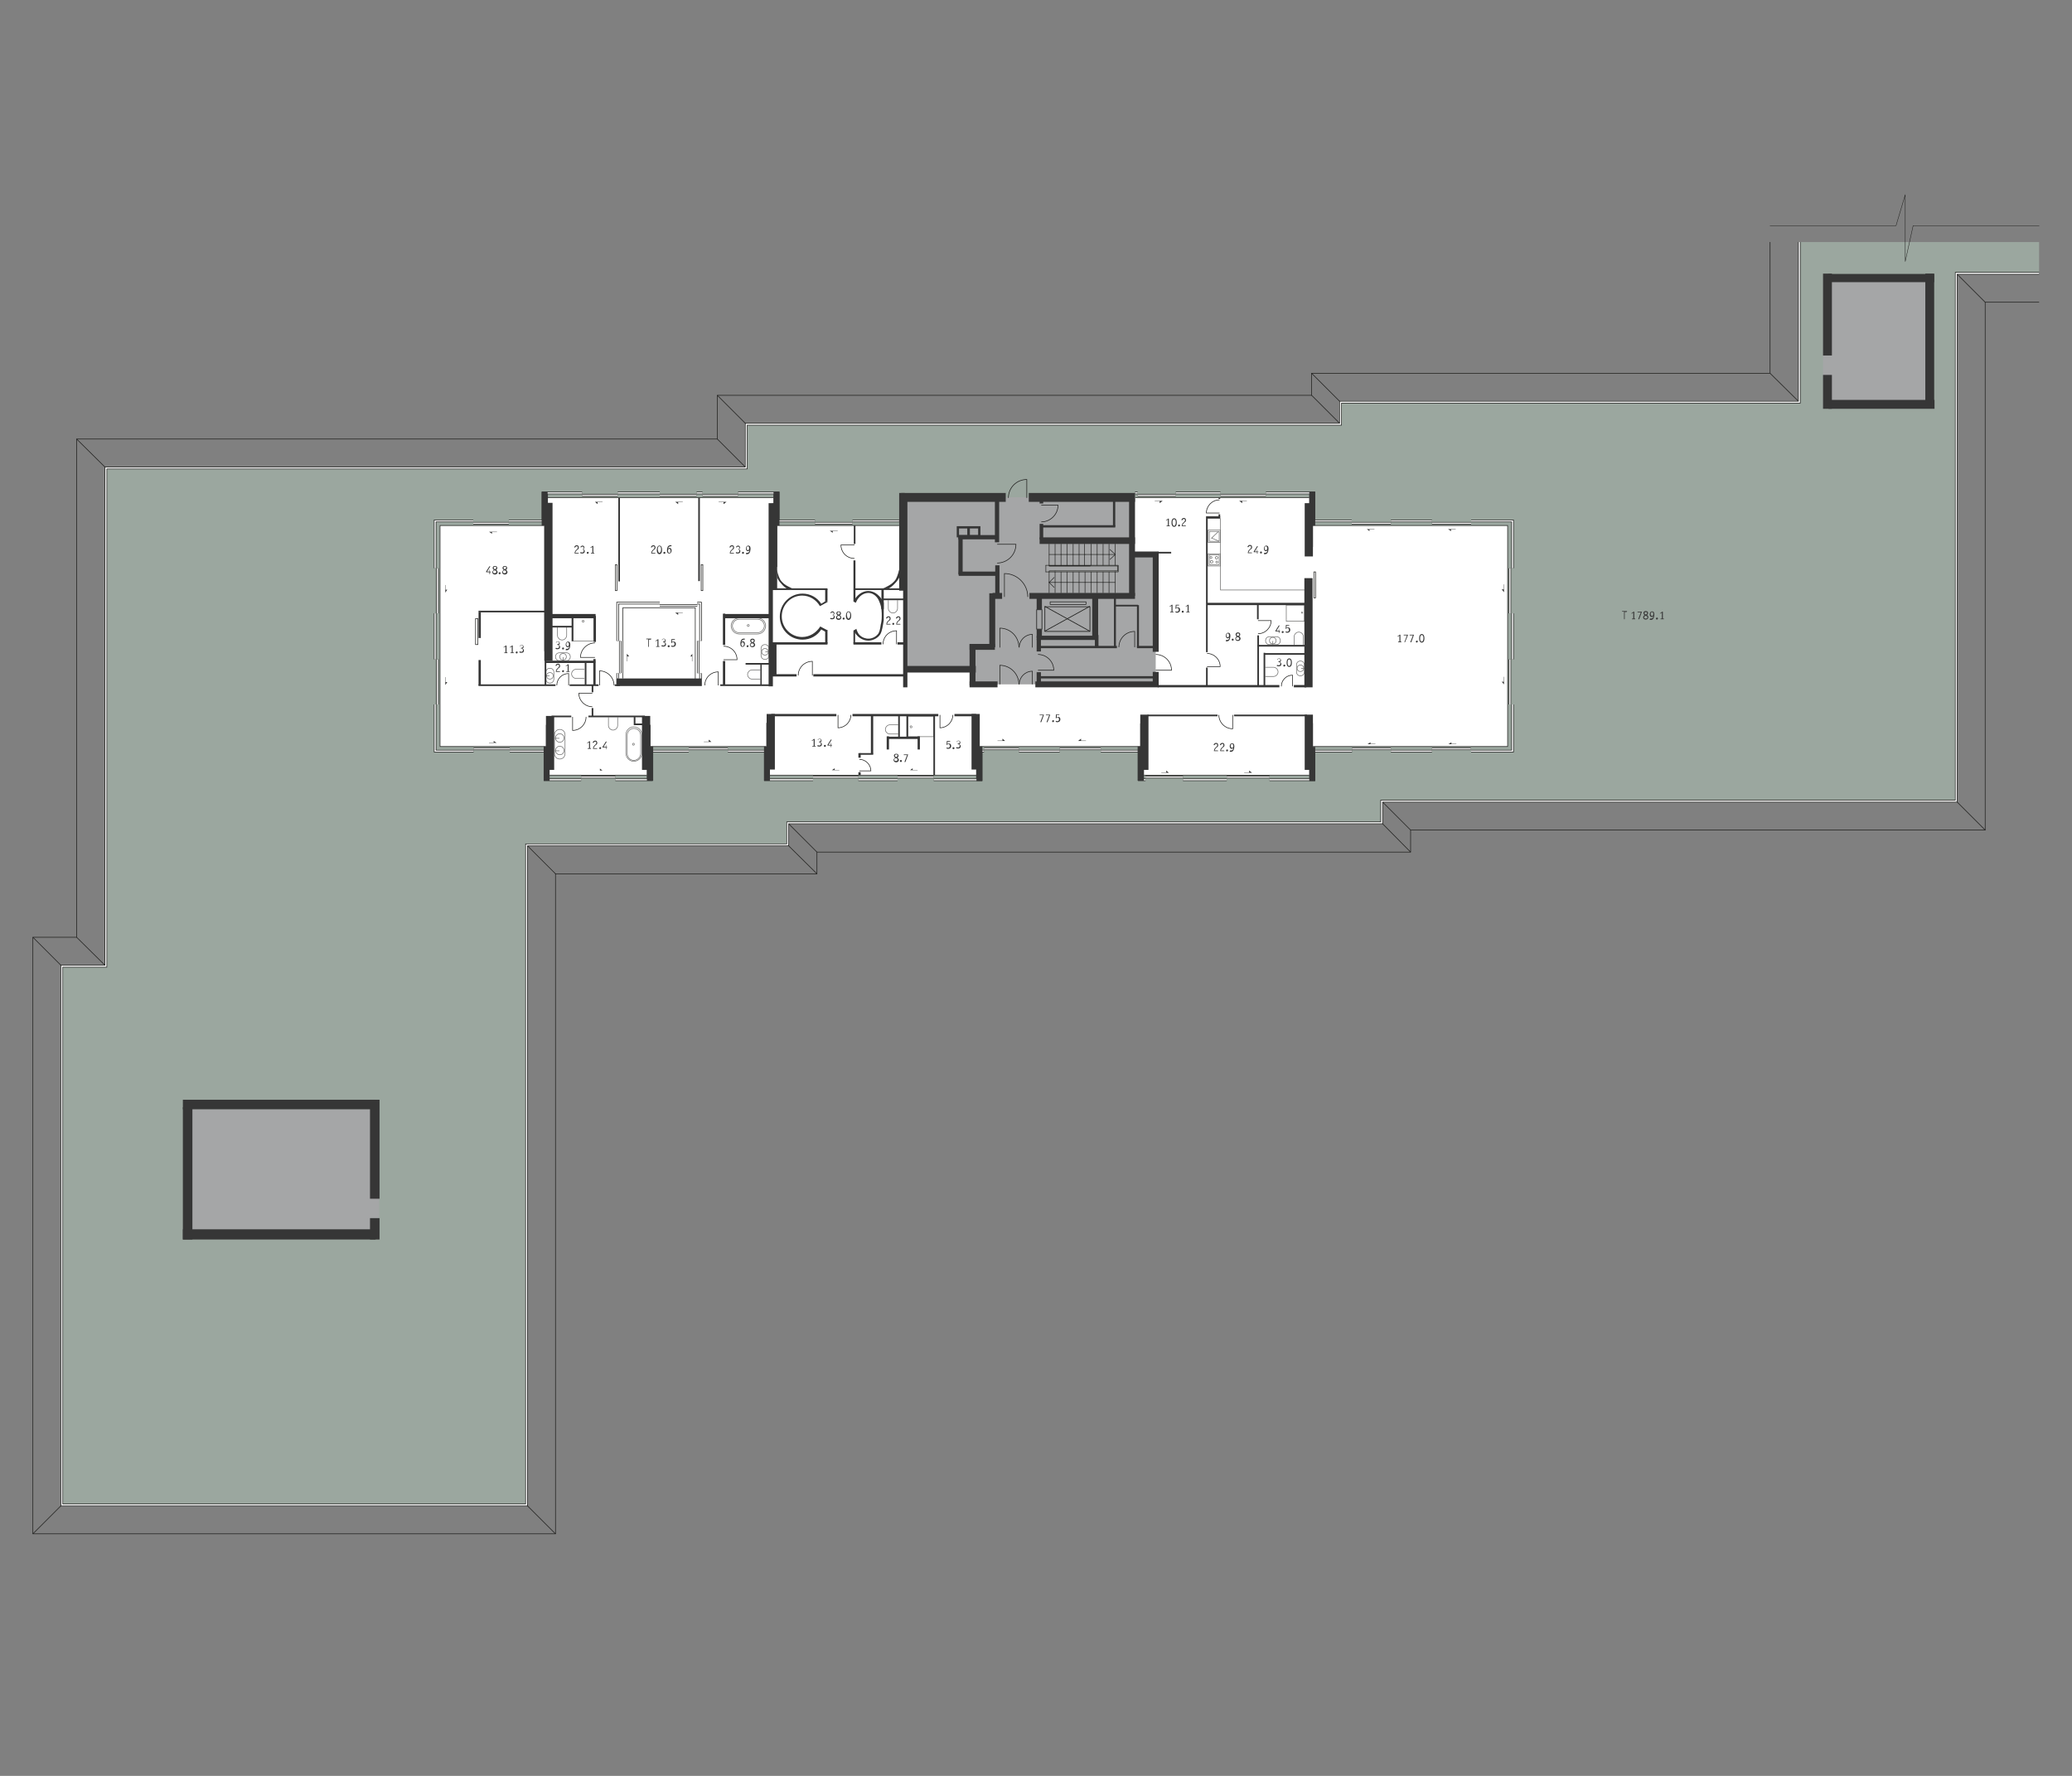 <?xml version="1.0" encoding="utf-8"?>
<!-- Generator: Adobe Illustrator 27.8.1, SVG Export Plug-In . SVG Version: 6.00 Build 0)  -->
<svg version="1.1" id="Layer_1" xmlns="http://www.w3.org/2000/svg" xmlns:xlink="http://www.w3.org/1999/xlink" x="0px" y="0px"
	 viewBox="0 0 630 540" style="enable-background:new 0 0 630 540;" xml:space="preserve">
<rect x="0" y="0" width="630" height="540" fill="#808080" stroke="none"/>
<style type="text/css">
	.st0{opacity:0.5;fill:#B6CEBF;enable-background:new    ;}
	.st1{fill:#A5A6A7;}
	.st2{fill:#FFFFFF;}
	.st3{fill:none;stroke:#1D1D1B;stroke-width:0.168;stroke-linecap:round;stroke-linejoin:round;stroke-miterlimit:10;}
	.st4{fill:none;stroke:#1D1D1B;stroke-width:0.211;stroke-linecap:round;stroke-linejoin:round;stroke-miterlimit:10;}
	.st5{fill:none;stroke:#1D1D1B;stroke-width:0.188;stroke-linecap:round;stroke-linejoin:round;stroke-miterlimit:10;}
	.st6{fill:none;stroke:#1D1D1B;stroke-width:0.188;stroke-miterlimit:10;}
	.st7{fill:none;stroke:#6F6F6E;stroke-width:0.188;stroke-miterlimit:10;}
	.st8{fill:none;stroke:#1D1D1B;stroke-width:0.751;stroke-miterlimit:10;}
	.st9{fill:none;stroke:#FFFFFF;stroke-width:0.375;stroke-miterlimit:10;}
	.st10{fill:#363636;}
	.st11{fill:none;stroke:#1D1D1B;stroke-width:0.187;stroke-miterlimit:10;}
	.st12{fill:none;stroke:#1D1D1B;stroke-width:0.128;stroke-linecap:round;stroke-linejoin:round;stroke-miterlimit:10;}
</style>
<path class="st0" d="M547.1,73.6v48.6H407.6v6.7H226.9v13.3H32.1v151.6H18.8v163.8h141.3V256.8h79.5v-6.7H420v-6.7h174.8V83.1H620
	v-9.5H547.1z"/>
<path class="st1" d="M57.6,335.8h57.7V375H57.6V335.8z"/>
<path class="st1" d="M587.6,84.5v39.2h-33.3V84.5H587.6z"/>
<path class="st1" d="M344.2,151.2v52.3h-68.7v-52.3H344.2z"/>
<rect x="295.4" y="168.6" class="st1" width="56.9" height="40.4"/>
<polygon class="st2" points="133.8,159.8 165.5,159.8 165.5,151.3 236.1,151.3 236.1,159.8 274,159.8 274,178.9 275.3,178.9 
	275.3,203.5 295.7,203.5 295.7,208.1 351.4,208.1 351.4,168.7 344.2,168.7 344.2,151.3 398.6,151.3 398.6,159.8 458.4,159.8 
	458.4,227 399,227 399,235.7 346.9,235.7 346.9,227 297.4,227 297.4,235.7 233.2,235.7 233.2,227 197.5,227 197.5,235.7 
	166.2,235.7 166.2,227 133.8,227 "/>
<g>
	<line class="st3" x1="326.3" y1="165.4" x2="326.3" y2="171.9"/>
	<line class="st3" x1="324.4" y1="165.4" x2="324.4" y2="171.9"/>
	<line class="st3" x1="324.4" y1="180.3" x2="324.4" y2="173.9"/>
	<line class="st3" x1="326.3" y1="180.3" x2="326.3" y2="173.9"/>
	<line class="st3" x1="319" y1="180.3" x2="319" y2="173.9"/>
	<line class="st3" x1="328.1" y1="168.6" x2="329.9" y2="168.6"/>
	<line class="st3" x1="326.3" y1="168.6" x2="328.1" y2="168.6"/>
	<line class="st3" x1="324.4" y1="168.6" x2="326.3" y2="168.6"/>
	<line class="st3" x1="322.6" y1="168.6" x2="324.4" y2="168.6"/>
	<line class="st3" x1="320.8" y1="168.6" x2="322.6" y2="168.6"/>
	<line class="st3" x1="319" y1="168.6" x2="320.8" y2="168.6"/>
	<line class="st3" x1="320.8" y1="177.1" x2="319" y2="177.1"/>
	<line class="st3" x1="319" y1="177.1" x2="320.5" y2="175.6"/>
	<line class="st3" x1="319" y1="177.1" x2="320.5" y2="178.6"/>
	<line class="st3" x1="318" y1="173.9" x2="318" y2="171.9"/>
	<line class="st3" x1="319" y1="173.9" x2="318" y2="173.9"/>
	<line class="st3" x1="318" y1="171.9" x2="319" y2="171.9"/>
	<line class="st3" x1="320.8" y1="180.3" x2="320.8" y2="173.9"/>
	<line class="st3" x1="339.1" y1="180.3" x2="339.1" y2="173.9"/>
	<line class="st3" x1="339.1" y1="165.4" x2="339.1" y2="171.9"/>
	<line class="st3" x1="322.6" y1="180.3" x2="322.6" y2="173.9"/>
	<line class="st3" x1="328.1" y1="180.3" x2="328.1" y2="173.9"/>
	<line class="st3" x1="329.9" y1="180.3" x2="329.9" y2="173.9"/>
	<line class="st3" x1="331.8" y1="180.3" x2="331.8" y2="173.9"/>
	<line class="st3" x1="333.6" y1="180.3" x2="333.6" y2="173.9"/>
	<line class="st3" x1="335.4" y1="180.3" x2="335.4" y2="173.9"/>
	<line class="st3" x1="337.2" y1="180.3" x2="337.2" y2="173.9"/>
	<line class="st3" x1="337.2" y1="165.4" x2="337.2" y2="171.9"/>
	<line class="st3" x1="335.4" y1="165.4" x2="335.4" y2="171.9"/>
	<line class="st3" x1="333.6" y1="165.4" x2="333.6" y2="171.9"/>
	<line class="st3" x1="331.8" y1="165.4" x2="331.8" y2="171.9"/>
	<line class="st3" x1="319" y1="165.4" x2="319" y2="171.9"/>
	<line class="st3" x1="328.1" y1="165.4" x2="328.1" y2="171.9"/>
	<line class="st3" x1="329.7" y1="165.4" x2="329.7" y2="171.9"/>
	<line class="st3" x1="322.6" y1="165.4" x2="322.6" y2="171.9"/>
	<line class="st3" x1="320.8" y1="165.4" x2="320.8" y2="171.9"/>
	<polyline class="st3" points="331.5,171.9 340,171.9 340,173.9 339.1,173.9 	"/>
	<line class="st3" x1="339.8" y1="173.6" x2="339.1" y2="173.6"/>
	<line class="st3" x1="339.8" y1="172.1" x2="339.8" y2="173.6"/>
	<line class="st3" x1="319" y1="172.1" x2="339.8" y2="172.1"/>
	<line class="st3" x1="339.1" y1="173.9" x2="320.8" y2="173.9"/>
	<polyline class="st3" points="320.8,173.6 319,173.6 319,173.9 320.8,173.9 	"/>
	<line class="st3" x1="339.1" y1="173.6" x2="320.8" y2="173.6"/>
	<polyline class="st3" points="331.5,171.9 319,171.9 319,172.1 331.5,172.1 	"/>
	<line class="st3" x1="322.6" y1="177.1" x2="320.8" y2="177.1"/>
	<line class="st3" x1="324.4" y1="177.1" x2="322.6" y2="177.1"/>
	<line class="st3" x1="326.3" y1="177.1" x2="324.4" y2="177.1"/>
	<line class="st3" x1="328.1" y1="177.1" x2="326.3" y2="177.1"/>
	<line class="st3" x1="329.9" y1="177.1" x2="328.1" y2="177.1"/>
	<line class="st3" x1="331.8" y1="177.1" x2="329.9" y2="177.1"/>
	<line class="st3" x1="333.6" y1="177.1" x2="331.8" y2="177.1"/>
	<line class="st3" x1="335.4" y1="177.1" x2="333.6" y2="177.1"/>
	<line class="st3" x1="337.2" y1="177.1" x2="335.4" y2="177.1"/>
	<line class="st3" x1="339.1" y1="177.1" x2="337.2" y2="177.1"/>
	<line class="st3" x1="337.2" y1="168.6" x2="339.1" y2="168.6"/>
	<line class="st3" x1="335.4" y1="168.6" x2="337.2" y2="168.6"/>
	<line class="st3" x1="333.6" y1="168.6" x2="335.4" y2="168.6"/>
	<line class="st3" x1="331.8" y1="168.6" x2="333.6" y2="168.6"/>
	<line class="st3" x1="329.9" y1="168.6" x2="331.8" y2="168.6"/>
	<line class="st3" x1="339.1" y1="168.6" x2="337.5" y2="170.1"/>
	<line class="st3" x1="339.1" y1="168.6" x2="337.5" y2="167.1"/>
</g>
<rect x="317.7" y="184.5" class="st4" width="13.7" height="7.5"/>
<rect x="319.3" y="183" class="st5" width="10.9" height="0.8"/>
<line class="st4" x1="331.3" y1="191.9" x2="317.7" y2="184.4"/>
<line class="st4" x1="331.3" y1="184.4" x2="317.7" y2="191.9"/>
<rect x="315.2" y="185.4" class="st4" width="1.6" height="5.9"/>
<path class="st6" d="M374.8,217.4v4.2c-2.3,0-4.2-1.9-4.2-4.2"/>
<path class="st6" d="M285.8,217.4v3.9c2.1,0,3.9-1.7,3.9-3.9"/>
<path class="st6" d="M254.8,217.4v3.9c2.1,0,3.9-1.7,3.9-3.9"/>
<path class="st6" d="M261.3,234.4h3.5c0-1.9-1.6-3.5-3.5-3.5"/>
<path class="st6" d="M247,205.4v-4.3c-2.4,0-4.3,1.9-4.3,4.3"/>
<path class="st6" d="M272.6,195.9v-4.1c-2.3,0-4.1,1.8-4.1,4.1"/>
<path class="st6" d="M220,200.6h4.1c0-2.3-1.8-4.1-4.1-4.1"/>
<path class="st6" d="M180.9,199.9h-4.4c0-2.4,2-4.4,4.4-4.4"/>
<path class="st6" d="M182.3,208.4V204c2.4,0,4.4,2,4.4,4.4"/>
<path class="st6" d="M172.9,208.4v-3.6c-2,0-3.6,1.6-3.6,3.6"/>
<path class="st6" d="M180.1,210.8H176c0,2.3,1.9,4.1,4.1,4.1"/>
<path class="st6" d="M174.1,218v4.1c2.3,0,4.1-1.9,4.1-4.1"/>
<path class="st6" d="M218.4,208.4v-4.1c-2.3,0-4.1,1.8-4.1,4.1"/>
<path class="st6" d="M259.8,165.7h-4.1c0,2.3,1.8,4.1,4.1,4.1"/>
<path class="st6" d="M393,208.7v-3.4c-1.9,0-3.4,1.5-3.4,3.4"/>
<path class="st6" d="M367,202.7h4c0-2.2-1.8-4-4-4"/>
<path class="st6" d="M351.4,203.8h4.8c0-2.7-2.2-4.8-4.8-4.8"/>
<path class="st6" d="M315.6,203.8h4.8c0-2.7-2.2-4.8-4.8-4.8"/>
<path class="st6" d="M312.2,151.4v-5.6c-3.1,0-5.6,2.5-5.6,5.6"/>
<path class="st6" d="M316.6,153.6h5.1c0,2.8-2.3,5.1-5.1,5.1"/>
<path class="st6" d="M303.2,165.5h5.7c0,3.2-2.6,5.7-5.7,5.7"/>
<path class="st6" d="M305.4,181.5v-7.1c3.9,0,7.1,3.2,7.1,7.1"/>
<path class="st6" d="M370.8,156h-4c0-2.2,1.8-4,4-4"/>
<path class="st6" d="M345,196.8V192c-2.7,0-4.8,2.2-4.8,4.8"/>
<path class="st6" d="M382.5,188.7h4c0,2.2-1.8,4-4,4"/>
<g>
	<path class="st6" d="M313.9,208.1v-4c-2.2,0-4,1.8-4,4"/>
	<path class="st6" d="M304,208.1v-5.8c3.2,0,5.8,2.6,5.8,5.8"/>
</g>
<g>
	<path class="st6" d="M313.9,196.9v-4c-2.2,0-4,1.8-4,4"/>
	<path class="st6" d="M304,196.9V191c3.2,0,5.8,2.6,5.8,5.8"/>
</g>
<rect x="187.1" y="171.7" class="st6" width="0.5" height="7.9"/>
<rect x="144.6" y="188.1" class="st6" width="0.7" height="7.9"/>
<rect x="213.2" y="171.7" class="st6" width="0.5" height="7.9"/>
<rect x="399.5" y="173.9" class="st6" width="0.5" height="7.9"/>
<g>
	<circle class="st7" cx="395.4" cy="203.2" r="1"/>
	<path class="st7" d="M394.2,202.2c0-0.7,0.5-1.2,1.2-1.2s1.2,0.5,1.2,1.2v2.1c0,0.7-0.5,1.2-1.2,1.2s-1.2-0.5-1.2-1.2V202.2z"/>
	<line class="st7" x1="396.6" y1="203.2" x2="395.6" y2="203.2"/>
</g>
<g>
	<circle class="st7" cx="387" cy="194.8" r="1"/>
	<path class="st7" d="M388.1,193.6c0.7,0,1.2,0.5,1.2,1.2s-0.5,1.2-1.2,1.2H386c-0.7,0-1.2-0.5-1.2-1.2s0.5-1.2,1.2-1.2H388.1z"/>
	<line class="st7" x1="387" y1="196" x2="387" y2="194.9"/>
</g>
<g>
	<circle class="st7" cx="232.6" cy="198.2" r="1"/>
	<path class="st7" d="M231.4,197.2c0-0.7,0.5-1.2,1.2-1.2s1.2,0.5,1.2,1.2v2.1c0,0.7-0.5,1.2-1.2,1.2s-1.2-0.5-1.2-1.2V197.2z"/>
	<line class="st7" x1="233.8" y1="198.2" x2="232.7" y2="198.2"/>
</g>
<g>
	<circle class="st7" cx="167.2" cy="205.5" r="1"/>
	<path class="st7" d="M168.4,204.4c0-0.7-0.5-1.2-1.2-1.2s-1.2,0.5-1.2,1.2v2.1c0,0.7,0.5,1.2,1.2,1.2s1.2-0.5,1.2-1.2V204.4z"/>
	<line class="st7" x1="166" y1="205.5" x2="167.1" y2="205.5"/>
</g>
<g>
	<circle class="st7" cx="171.2" cy="199.7" r="1"/>
	<path class="st7" d="M170.1,198.5c-0.7,0-1.2,0.5-1.2,1.2s0.5,1.2,1.2,1.2h2.1c0.7,0,1.2-0.5,1.2-1.2s-0.5-1.2-1.2-1.2H170.1z"/>
	<line class="st7" x1="171.2" y1="200.9" x2="171.2" y2="199.8"/>
</g>
<path class="st7" d="M273.1,223.2h-2.5c-0.7,0-1.4-0.6-1.4-1.4c0-0.7,0.6-1.4,1.4-1.4h2.5"/>
<path class="st7" d="M384.7,205.7h2.5c0.7,0,1.4-0.6,1.4-1.4c0-0.7-0.6-1.4-1.4-1.4h-2.5"/>
<path class="st7" d="M396.3,196.1v-2.5c0-0.7-0.6-1.4-1.4-1.4c-0.7,0-1.4,0.6-1.4,1.4v2.5"/>
<path class="st7" d="M272.9,182.5v2.5c0,0.7-0.6,1.4-1.4,1.4c-0.7,0-1.4-0.6-1.4-1.4v-2.5"/>
<path class="st7" d="M231.2,206.5h-2.5c-0.7,0-1.4-0.6-1.4-1.4c0-0.7,0.6-1.4,1.4-1.4h2.5"/>
<path class="st7" d="M177.7,206.3h-2.5c-0.7,0-1.4-0.6-1.4-1.4c0-0.7,0.6-1.4,1.4-1.4h2.5"/>
<path class="st7" d="M187.8,218.1v2.5c0,0.7-0.6,1.4-1.4,1.4c-0.7,0-1.4-0.6-1.4-1.4v-2.5"/>
<path class="st7" d="M172.3,190.7v2.5c0,0.7-0.6,1.4-1.4,1.4c-0.7,0-1.4-0.6-1.4-1.4v-2.5"/>
<g>
	<path class="st7" d="M170.2,225.7c-0.7,0-1.3-0.6-1.3-1.3s0.6-1.3,1.3-1.3s1.3,0.6,1.3,1.3S170.9,225.7,170.2,225.7z"/>
	<path class="st7" d="M171.8,223.4c0-0.9-0.7-1.6-1.6-1.6c-0.9,0-1.6,0.7-1.6,1.6v5.8c0,0.9,0.7,1.6,1.6,1.6c0.9,0,1.6-0.7,1.6-1.6
		V223.4z"/>
	<line class="st7" x1="168.7" y1="224.5" x2="170.1" y2="224.5"/>
	<path class="st7" d="M170.2,229.5c-0.7,0-1.3-0.6-1.3-1.3s0.6-1.3,1.3-1.3s1.3,0.6,1.3,1.3C171.5,229,170.9,229.5,170.2,229.5z"/>
	<line class="st7" x1="168.7" y1="228.3" x2="170.1" y2="228.3"/>
</g>
<g>
	<path class="st7" d="M192.9,226.3c0-0.1-0.1-0.3-0.3-0.3c-0.1,0-0.3,0.1-0.3,0.3c0,0.1,0.1,0.3,0.3,0.3
		C192.8,226.6,192.9,226.4,192.9,226.3z"/>
	<path class="st7" d="M195.2,229c0,1.4-1.2,2.5-2.5,2.5s-2.4-1.1-2.4-2.5v-5.5c0-1.4,1.1-2.5,2.4-2.5c1.3,0,2.5,1.1,2.5,2.5V229z"/>
	<path class="st7" d="M192.7,221.5c-1.1,0-2,0.9-2,2.1v5.5c0,1.2,0.9,2.1,2,2.1s2.1-0.9,2.1-2.1v-5.5
		C194.8,222.4,193.9,221.5,192.7,221.5z"/>
</g>
<g>
	<path class="st7" d="M227.5,190.5c0.1,0,0.3-0.1,0.3-0.3s-0.1-0.3-0.3-0.3c-0.1,0-0.3,0.1-0.3,0.3S227.4,190.5,227.5,190.5z"/>
	<path class="st7" d="M224.8,192.8c-1.4,0-2.5-1.2-2.5-2.5s1.1-2.4,2.5-2.4h5.5c1.4,0,2.5,1.1,2.5,2.4c0,1.3-1.1,2.5-2.5,2.5H224.8z
		"/>
	<path class="st7" d="M232.4,190.3c0-1.1-0.9-2-2.1-2h-5.5c-1.2,0-2.1,0.9-2.1,2s0.9,2.1,2.1,2.1h5.5
		C231.4,192.4,232.4,191.4,232.4,190.3z"/>
</g>
<g>
	<path class="st7" d="M277.3,221c0-0.1-0.1-0.3-0.3-0.3c-0.1,0-0.3,0.1-0.3,0.3c0,0.1,0.1,0.3,0.3,0.3
		C277.2,221.3,277.3,221.2,277.3,221z"/>
	<rect x="276.1" y="217.8" class="st7" width="7.8" height="6.2"/>
</g>
<g>
	<path class="st7" d="M177.3,189.2c0.1,0,0.3-0.1,0.3-0.3c0-0.1-0.1-0.3-0.3-0.3c-0.1,0-0.3,0.1-0.3,0.3
		C177,189,177.1,189.2,177.3,189.2z"/>
	<rect x="174.3" y="187.9" class="st7" width="6.2" height="7"/>
</g>
<g>
	<path class="st7" d="M395.7,186.3c0,0.1,0.1,0.2,0.2,0.2s0.2-0.1,0.2-0.2c0-0.1-0.1-0.2-0.2-0.2
		C395.7,186.1,395.7,186.2,395.7,186.3z"/>
	<rect x="391.1" y="184" class="st7" width="5.5" height="4.9"/>
</g>
<g>
	<rect x="367.3" y="161.2" class="st7" width="3.8" height="3.7"/>
	<rect x="367.7" y="161.6" class="st7" width="3" height="3"/>
	<rect x="367.3" y="168.4" class="st7" width="3.8" height="3.7"/>
	<rect x="367.7" y="168.7" class="st7" width="3" height="3"/>
	<line class="st7" x1="368.4" y1="163.6" x2="370.7" y2="164.6"/>
	<line class="st7" x1="368.3" y1="163.7" x2="370.5" y2="161.6"/>
	<path class="st7" d="M369.9,169.2c-0.2,0-0.4,0.2-0.4,0.4s0.2,0.4,0.4,0.4s0.4-0.2,0.4-0.4S370.2,169.2,369.9,169.2z"/>
	<path class="st7" d="M370,170.6c-0.2,0-0.3,0.1-0.3,0.3s0.1,0.3,0.3,0.3c0.2,0,0.3-0.1,0.3-0.3C370.3,170.8,370.2,170.6,370,170.6z
		"/>
	<path class="st7" d="M368.4,171.2c0.2,0,0.4-0.2,0.4-0.4s-0.2-0.4-0.4-0.4s-0.4,0.2-0.4,0.4S368.2,171.2,368.4,171.2z"/>
	<path class="st7" d="M368.2,169.8c0.2,0,0.3-0.1,0.3-0.3s-0.1-0.3-0.3-0.3c-0.2,0-0.3,0.1-0.3,0.3
		C367.9,169.7,368,169.8,368.2,169.8z"/>
</g>
<path class="st7" d="M370.9,179"/>
<polyline class="st7" points="371.1,157.6 371.1,179.4 396.9,179.4 "/>
<polyline class="st6" points="399.2,227 458.4,227 458.4,159.8 399.1,159.8 "/>
<line class="st6" x1="398.1" y1="151.3" x2="345.1" y2="151.3"/>
<line class="st6" x1="273.4" y1="159.8" x2="236.2" y2="159.8"/>
<line class="st6" x1="235.2" y1="151.3" x2="166.5" y2="151.3"/>
<polyline class="st6" points="165.5,159.8 133.8,159.8 133.8,227 166,227 "/>
<line class="st6" x1="167.1" y1="235.7" x2="196.7" y2="235.7"/>
<line class="st6" x1="197.7" y1="227" x2="233" y2="227"/>
<line class="st6" x1="234.1" y1="235.7" x2="296.9" y2="235.7"/>
<line class="st6" x1="297.9" y1="227" x2="346.8" y2="227"/>
<line class="st6" x1="347.8" y1="235.7" x2="398.1" y2="235.7"/>
<line class="st8" x1="399.2" y1="228.4" x2="411.1" y2="228.4"/>
<line class="st8" x1="422.9" y1="228.4" x2="435.4" y2="228.4"/>
<polyline class="st8" points="447.3,228.4 459.9,228.4 459.9,214.2 "/>
<line class="st8" x1="459.9" y1="200.5" x2="459.9" y2="186.5"/>
<polyline class="st8" points="459.9,172.8 459.9,158.4 447.3,158.4 "/>
<line class="st8" x1="435.4" y1="158.4" x2="422.9" y2="158.4"/>
<line class="st8" x1="371.1" y1="149.9" x2="357.5" y2="149.9"/>
<line class="st8" x1="345.9" y1="149.9" x2="345.1" y2="149.9"/>
<line class="st8" x1="273.4" y1="158.4" x2="259.2" y2="158.4"/>
<polyline class="st8" points="213.6,149.9 211.9,149.9 211.8,149.9 "/>
<line class="st8" x1="200.6" y1="149.9" x2="187.8" y2="149.9"/>
<polyline class="st8" points="143.9,158.4 132.3,158.4 132.3,172.8 "/>
<line class="st8" x1="132.3" y1="186.5" x2="132.3" y2="200.5"/>
<polyline class="st8" points="132.3,214.2 132.3,228.4 144,228.4 "/>
<polyline class="st8" points="221.3,228.4 232.7,228.4 232.7,237.1 247.2,237.1 "/>
<line class="st8" x1="261" y1="237.1" x2="272.9" y2="237.1"/>
<polyline class="st8" points="283.9,237.1 298.3,237.1 298.3,228.4 299.2,228.4 "/>
<path class="st8" d="M322.2,228.4"/>
<line class="st8" x1="309.8" y1="228.4" x2="322.2" y2="228.4"/>
<polyline class="st8" points="334.7,228.4 346.4,228.4 346.4,237.1 348.3,237.1 "/>
<line class="st8" x1="359.7" y1="237.1" x2="373" y2="237.1"/>
<polyline class="st8" points="386,237.1 399.5,237.1 399.5,228.4 "/>
<polyline class="st8" points="411,158.4 399.5,158.4 399.5,149.9 384.9,149.9 "/>
<polyline class="st8" points="247.8,158.4 236.6,158.4 236.6,149.9 224.4,149.9 "/>
<polyline class="st8" points="177,149.9 165.1,149.9 165.1,158.4 154.7,158.4 "/>
<polyline class="st8" points="155,228.4 165.7,228.4 165.7,237.1 176.7,237.1 "/>
<polyline class="st8" points="187.1,237.1 198.1,237.1 198.1,228.4 209.4,228.4 "/>
<line class="st9" x1="399.2" y1="228.4" x2="411.1" y2="228.4"/>
<line class="st9" x1="422.9" y1="228.4" x2="435.4" y2="228.4"/>
<line class="st8" x1="411.1" y1="227.7" x2="422.9" y2="227.7"/>
<line class="st9" x1="411.1" y1="227.7" x2="422.9" y2="227.7"/>
<line class="st8" x1="322.2" y1="227.7" x2="334.7" y2="227.7"/>
<line class="st9" x1="322.2" y1="227.7" x2="334.7" y2="227.7"/>
<line class="st8" x1="299.2" y1="227.7" x2="309.8" y2="227.7"/>
<line class="st9" x1="299.2" y1="227.7" x2="309.8" y2="227.7"/>
<line class="st8" x1="209.4" y1="227.7" x2="221.3" y2="227.7"/>
<line class="st9" x1="209.4" y1="227.7" x2="221.3" y2="227.7"/>
<line class="st8" x1="176.7" y1="236.3" x2="187.1" y2="236.3"/>
<line class="st9" x1="176.7" y1="236.3" x2="187.1" y2="236.3"/>
<line class="st8" x1="247.2" y1="236.3" x2="261" y2="236.3"/>
<line class="st9" x1="247.2" y1="236.3" x2="261" y2="236.3"/>
<line class="st8" x1="272.9" y1="236.3" x2="283.9" y2="236.3"/>
<line class="st9" x1="272.9" y1="236.3" x2="283.9" y2="236.3"/>
<line class="st8" x1="348.3" y1="236.3" x2="359.7" y2="236.3"/>
<line class="st9" x1="348.3" y1="236.3" x2="359.7" y2="236.3"/>
<line class="st8" x1="373" y1="236.3" x2="386" y2="236.3"/>
<line class="st9" x1="373" y1="236.3" x2="386" y2="236.3"/>
<line class="st8" x1="435.4" y1="227.7" x2="447.2" y2="227.7"/>
<line class="st9" x1="435.4" y1="227.7" x2="447.2" y2="227.7"/>
<line class="st8" x1="459.1" y1="200.5" x2="459.1" y2="214.2"/>
<line class="st9" x1="459.1" y1="200.5" x2="459.1" y2="214.2"/>
<line class="st8" x1="459.1" y1="172.8" x2="459.1" y2="186.5"/>
<line class="st9" x1="459.1" y1="172.8" x2="459.1" y2="186.5"/>
<line class="st8" x1="447.3" y1="159.1" x2="435.4" y2="159.1"/>
<line class="st9" x1="447.3" y1="159.1" x2="435.4" y2="159.1"/>
<line class="st8" x1="422.9" y1="159.1" x2="411" y2="159.1"/>
<line class="st9" x1="422.9" y1="159.1" x2="411" y2="159.1"/>
<line class="st8" x1="384.9" y1="150.6" x2="371.1" y2="150.6"/>
<line class="st9" x1="384.9" y1="150.6" x2="371.1" y2="150.6"/>
<line class="st8" x1="357.5" y1="150.6" x2="345.9" y2="150.6"/>
<line class="st9" x1="357.5" y1="150.6" x2="345.9" y2="150.6"/>
<line class="st8" x1="259.2" y1="159.1" x2="247.8" y2="159.1"/>
<line class="st9" x1="259.2" y1="159.1" x2="247.8" y2="159.1"/>
<line class="st8" x1="224.4" y1="150.6" x2="213.6" y2="150.6"/>
<line class="st9" x1="224.4" y1="150.6" x2="213.6" y2="150.6"/>
<line class="st8" x1="211.8" y1="150.6" x2="200.6" y2="150.6"/>
<line class="st9" x1="211.8" y1="150.6" x2="200.6" y2="150.6"/>
<line class="st8" x1="187.8" y1="150.6" x2="177" y2="150.6"/>
<line class="st9" x1="187.8" y1="150.6" x2="177" y2="150.6"/>
<line class="st8" x1="154.7" y1="159.1" x2="143.9" y2="159.1"/>
<line class="st9" x1="154.7" y1="159.1" x2="143.9" y2="159.1"/>
<line class="st8" x1="133" y1="186.5" x2="133" y2="172.8"/>
<line class="st9" x1="133" y1="186.5" x2="133" y2="172.8"/>
<line class="st8" x1="133" y1="214.2" x2="133" y2="200.5"/>
<line class="st9" x1="133" y1="214.2" x2="133" y2="200.5"/>
<line class="st8" x1="155" y1="227.7" x2="144" y2="227.7"/>
<line class="st9" x1="155" y1="227.7" x2="144" y2="227.7"/>
<polyline class="st9" points="447.3,228.4 459.9,228.4 459.9,214.2 "/>
<line class="st9" x1="459.9" y1="200.5" x2="459.9" y2="186.5"/>
<polyline class="st9" points="459.9,172.8 459.9,158.4 447.3,158.4 "/>
<line class="st9" x1="435.4" y1="158.4" x2="422.9" y2="158.4"/>
<line class="st9" x1="371.1" y1="149.9" x2="357.5" y2="149.9"/>
<line class="st9" x1="345.9" y1="149.9" x2="345.1" y2="149.9"/>
<line class="st9" x1="273.4" y1="158.4" x2="259.2" y2="158.4"/>
<polyline class="st9" points="213.6,149.9 211.9,149.9 211.8,149.9 "/>
<line class="st9" x1="200.6" y1="149.9" x2="187.8" y2="149.9"/>
<polyline class="st9" points="143.9,158.4 132.3,158.4 132.3,172.8 "/>
<line class="st9" x1="132.3" y1="186.5" x2="132.3" y2="200.5"/>
<polyline class="st9" points="132.3,214.2 132.3,228.4 144,228.4 "/>
<polyline class="st9" points="221.3,228.4 232.7,228.4 232.7,237.1 247.2,237.1 "/>
<line class="st9" x1="261" y1="237.1" x2="272.9" y2="237.1"/>
<polyline class="st9" points="283.9,237.1 298.3,237.1 298.3,228.4 299.2,228.4 "/>
<path class="st9" d="M322.2,228.4"/>
<line class="st9" x1="309.8" y1="228.4" x2="322.2" y2="228.4"/>
<polyline class="st9" points="334.7,228.4 346.4,228.4 346.4,237.1 348.3,237.1 "/>
<line class="st9" x1="359.7" y1="237.1" x2="373" y2="237.1"/>
<polyline class="st9" points="386,237.1 399.5,237.1 399.5,228.4 "/>
<polyline class="st9" points="411,158.4 399.5,158.4 399.5,149.9 384.9,149.9 "/>
<polyline class="st9" points="247.8,158.4 236.6,158.4 236.6,149.9 224.4,149.9 "/>
<polyline class="st9" points="177,149.9 165.1,149.9 165.1,158.4 154.7,158.4 "/>
<polyline class="st9" points="155,228.4 165.7,228.4 165.7,237.1 176.7,237.1 "/>
<polyline class="st9" points="187.1,237.1 198.1,237.1 198.1,228.4 209.4,228.4 "/>
<polyline class="st6" points="189.4,206.3 189.4,184.8 211.4,184.8 211.4,206.4 "/>
<line class="st8" x1="187.8" y1="206.3" x2="187.8" y2="204.7"/>
<line class="st8" x1="188.6" y1="204.7" x2="188.6" y2="194.9"/>
<line class="st8" x1="212.3" y1="204.7" x2="212.3" y2="194.9"/>
<line class="st8" x1="200.6" y1="184.1" x2="212" y2="184.1"/>
<polyline class="st8" points="187.8,194.9 187.8,183.4 200.6,183.4 "/>
<polyline class="st8" points="212,183.4 213,183.4 213,194.9 "/>
<line class="st8" x1="213" y1="204.7" x2="213" y2="206.4"/>
<line class="st9" x1="187.8" y1="206.3" x2="187.8" y2="204.7"/>
<line class="st9" x1="188.6" y1="204.7" x2="188.6" y2="194.9"/>
<line class="st9" x1="212.3" y1="204.7" x2="212.3" y2="194.9"/>
<polyline class="st9" points="187.8,194.9 187.8,183.4 200.6,183.4 "/>
<polyline class="st9" points="212,183.4 213,183.4 213,194.9 "/>
<line class="st9" x1="213" y1="204.7" x2="213" y2="206.4"/>
<line class="st9" x1="200.6" y1="184.1" x2="212" y2="184.1"/>
<polygon class="st10" points="415.8,226.3 416.1,226.3 416.7,226.3 418.2,226.3 418.2,226.2 416.7,226.2 416.7,225.7 "/>
<polygon class="st10" points="440.4,226.3 440.7,226.3 441.3,226.3 442.8,226.3 442.8,226.2 441.3,226.2 441.3,225.7 "/>
<polygon class="st10" points="457.3,208.1 457.3,207.8 457.3,207.3 457.3,205.8 457.2,205.8 457.2,207.3 456.6,207.3 "/>
<polygon class="st10" points="457.3,180.1 457.3,179.8 457.3,179.2 457.3,177.7 457.2,177.7 457.2,179.2 456.6,179.2 "/>
<polygon class="st10" points="440.3,160.9 440.6,160.9 441.2,160.9 442.6,160.9 442.6,161 441.2,161 441.2,161.5 "/>
<polygon class="st10" points="415.6,160.9 415.9,160.9 416.4,160.9 417.9,160.9 417.9,161 416.4,161 416.4,161.5 "/>
<polygon class="st10" points="376.8,152.3 377.1,152.3 377.7,152.3 379.1,152.3 379.1,152.4 377.7,152.4 377.7,153 "/>
<polygon class="st10" points="353.5,152.3 353.2,152.3 352.6,152.3 351.1,152.3 351.1,152.4 352.6,152.4 352.6,153 "/>
<polygon class="st10" points="252.3,161.4 252.6,161.4 253.2,161.4 254.7,161.4 254.7,161.5 253.2,161.5 253.2,162 "/>
<polygon class="st10" points="220.9,152.6 220.6,152.6 220,152.6 218.5,152.6 218.5,152.7 220,152.7 220,153.3 "/>
<polygon class="st10" points="205.3,152.6 205.6,152.6 206.2,152.6 207.6,152.6 207.6,152.7 206.2,152.7 206.2,153.3 "/>
<polygon class="st10" points="205.3,186.3 205.6,186.3 206.2,186.3 207.6,186.3 207.6,186.4 206.2,186.4 206.2,187 "/>
<polygon class="st10" points="190.6,198.8 190.6,199.1 190.6,199.6 190.6,201.1 190.7,201.1 190.7,199.6 191.3,199.6 "/>
<polygon class="st10" points="210.5,198.8 210.5,199.1 210.5,199.6 210.5,201.1 210.4,201.1 210.4,199.6 209.9,199.6 "/>
<polygon class="st10" points="180.9,152.6 181.2,152.6 181.7,152.6 183.2,152.6 183.2,152.7 181.7,152.7 181.7,153.3 "/>
<polygon class="st10" points="148.7,161.7 149,161.7 149.6,161.7 151.1,161.7 151.1,161.8 149.6,161.8 149.6,162.3 "/>
<polygon class="st10" points="135.4,180.2 135.4,179.9 135.4,179.3 135.4,177.9 135.5,177.9 135.5,179.3 136,179.3 "/>
<polygon class="st10" points="135.4,208.3 135.4,208 135.4,207.4 135.4,205.9 135.5,205.9 135.5,207.4 136,207.4 "/>
<polygon class="st10" points="151,225.9 150.7,225.9 150.1,225.9 148.7,225.9 148.7,225.8 150.1,225.8 150.1,225.3 "/>
<polygon class="st10" points="183.2,234.3 182.9,234.3 182.4,234.3 180.9,234.3 180.9,234.3 182.4,234.3 182.4,233.7 "/>
<polygon class="st10" points="216.3,225.6 216,225.6 215.5,225.6 214,225.6 214,225.5 215.5,225.5 215.5,224.9 "/>
<polygon class="st10" points="252.9,234.2 253.2,234.2 253.8,234.2 255.2,234.2 255.2,234.1 253.8,234.1 253.8,233.6 "/>
<polygon class="st10" points="276.7,234.2 277,234.2 277.5,234.2 279,234.2 279,234.1 277.5,234.1 277.5,233.6 "/>
<polygon class="st10" points="327.8,225.3 328.1,225.3 328.7,225.3 330.2,225.3 330.2,225.2 328.7,225.2 328.7,224.6 "/>
<polygon class="st10" points="355.4,235 355.1,235 354.6,235 353.1,235 353.1,234.9 354.6,234.9 354.6,234.3 "/>
<polygon class="st10" points="380.7,235 380.4,235 379.8,235 378.3,235 378.3,234.9 379.8,234.9 379.8,234.3 "/>
<polygon class="st10" points="305.6,225.3 305.3,225.3 304.8,225.3 303.3,225.3 303.3,225.2 304.8,225.2 304.8,224.6 "/>
<rect x="396.6" y="175.8" class="st10" width="2.5" height="33.2"/>
<rect x="396.7" y="153" class="st10" width="2.5" height="16.2"/>
<rect x="398.1" y="150.3" class="st10" width="1.1" height="16"/>
<rect x="396.7" y="217.3" class="st10" width="2.5" height="16.8"/>
<rect x="398.1" y="219.9" class="st10" width="1.1" height="16.8"/>
<rect x="346.7" y="217.3" class="st10" width="2.5" height="16.8"/>
<rect x="346.7" y="220" class="st10" width="1.1" height="16.8"/>
<rect x="233.1" y="217.1" class="st10" width="2.5" height="16.9"/>
<rect x="233" y="219.8" class="st10" width="1.1" height="16.9"/>
<rect x="295.4" y="217.1" class="st10" width="2.5" height="16.9"/>
<rect x="296.8" y="227" class="st10" width="1.1" height="9.7"/>
<rect x="233.7" y="153" class="st10" width="1.3" height="55.7"/>
<rect x="195.2" y="217.7" class="st10" width="2.5" height="16.4"/>
<rect x="196.7" y="220.4" class="st10" width="1.1" height="16.5"/>
<rect x="165.5" y="152.9" class="st10" width="2.5" height="48"/>
<rect x="165.5" y="150.2" class="st10" width="1.1" height="47.8"/>
<rect x="166" y="217.7" class="st10" width="2.5" height="16.4"/>
<rect x="166" y="220.4" class="st10" width="1.1" height="16.8"/>
<rect x="234.6" y="159.8" class="st10" width="1.7" height="19.6"/>
<rect x="235.2" y="150.3" class="st10" width="1.1" height="22.1"/>
<rect x="234.8" y="153" class="st10" width="1.1" height="19.4"/>
<rect x="274.6" y="151.2" class="st10" width="1.3" height="57.8"/>
<rect x="273.4" y="149.9" class="st10" width="1.7" height="29.7"/>
<rect x="274" y="149.9" class="st10" width="31.8" height="2.7"/>
<rect x="312.8" y="149.9" class="st10" width="32.3" height="2.7"/>
<rect x="316.1" y="163.4" class="st10" width="29" height="2"/>
<rect x="313" y="180.3" class="st10" width="32.1" height="1.8"/>
<rect x="301.8" y="180.3" class="st10" width="2.9" height="1.8"/>
<rect x="302.6" y="171.9" class="st10" width="1.3" height="9.1"/>
<rect x="291.5" y="173.8" class="st10" width="11.6" height="1.3"/>
<rect x="291.4" y="163.1" class="st10" width="1.3" height="11.6"/>
<polygon class="st10" points="297.4,162.7 297.4,162.7 294.8,162.7 294.8,162.7 294.1,162.7 294.1,162.7 291.6,162.7 291.6,162.7 
	291.4,162.7 291.4,164 303,164 303,162.7 "/>
<polygon class="st10" points="294.8,162.7 297.3,162.7 297.3,162.7 "/>
<polygon class="st10" points="291.6,162.7 294.1,162.7 294.1,162.7 "/>
<rect x="302.5" y="152.4" class="st10" width="1.3" height="12.5"/>
<rect x="314.8" y="207.2" class="st10" width="37.5" height="1.8"/>
<rect x="294.8" y="207.2" class="st10" width="8.5" height="1.8"/>
<rect x="294.8" y="195.8" class="st10" width="7.7" height="1.8"/>
<rect x="294.8" y="195.9" class="st10" width="1.8" height="12.5"/>
<rect x="300.8" y="180.4" class="st10" width="1.8" height="16.4"/>
<rect x="275.7" y="202.5" class="st10" width="21" height="2"/>
<rect x="343.3" y="151.5" class="st10" width="1.8" height="29.7"/>
<rect x="344.5" y="167.7" class="st10" width="7.8" height="1.8"/>
<rect x="350.5" y="168.9" class="st10" width="1.8" height="29.3"/>
<rect x="350.5" y="204.3" class="st10" width="1.8" height="3.6"/>
<rect x="315.2" y="204.4" class="st10" width="1.3" height="3.4"/>
<rect x="315.2" y="194.3" class="st10" width="1.3" height="3.8"/>
<rect x="316.1" y="159.3" class="st10" width="1.1" height="4.7"/>
<rect x="316.8" y="159.7" class="st10" width="22.3" height="0.7"/>
<rect x="316.1" y="151.7" class="st10" width="1.1" height="1.4"/>
<rect x="316.2" y="196.4" class="st10" width="23.4" height="0.7"/>
<rect x="316.1" y="205.6" class="st10" width="35.1" height="0.7"/>
<rect x="345.7" y="196.4" class="st10" width="5.6" height="0.7"/>
<rect x="338.7" y="181.4" class="st10" width="0.6" height="15.3"/>
<rect x="345.7" y="184" class="st10" width="0.6" height="12.8"/>
<rect x="315.2" y="191.3" class="st10" width="1.6" height="2.8"/>
<rect x="315.2" y="181.9" class="st10" width="1.6" height="3.5"/>
<rect x="332.1" y="181.4" class="st10" width="1.8" height="12.7"/>
<rect x="332.9" y="193.1" class="st10" width="1.1" height="3.7"/>
<rect x="315.2" y="193.3" class="st10" width="18.7" height="1.3"/>
<rect x="339.1" y="183.9" class="st10" width="6.9" height="0.5"/>
<rect x="338.4" y="152.2" class="st10" width="0.7" height="7.9"/>
<rect x="234.5" y="217.1" class="st10" width="19.8" height="0.7"/>
<rect x="234.5" y="205" class="st10" width="7.7" height="0.7"/>
<rect x="219" y="208.1" class="st10" width="15.2" height="0.5"/>
<rect x="186.9" y="208.1" class="st10" width="1.6" height="0.5"/>
<rect x="180.4" y="200.4" class="st10" width="0.7" height="7.8"/>
<rect x="180.5" y="187.3" class="st10" width="0.7" height="7.9"/>
<rect x="177.8" y="201.1" class="st10" width="0.5" height="7.2"/>
<rect x="145.5" y="200.7" class="st10" width="0.7" height="7.7"/>
<rect x="145.5" y="186.2" class="st10" width="0.7" height="7.8"/>
<rect x="145.5" y="185.7" class="st10" width="20.3" height="0.5"/>
<rect x="173.8" y="187.6" class="st10" width="0.5" height="7.4"/>
<rect x="165.6" y="200.3" class="st10" width="0.5" height="8.1"/>
<rect x="173.2" y="208.1" class="st10" width="8.8" height="0.5"/>
<rect x="167.7" y="217.6" class="st10" width="6" height="0.5"/>
<rect x="178.9" y="217.6" class="st10" width="17.2" height="0.5"/>
<rect x="165.8" y="200.9" class="st10" width="15.2" height="0.7"/>
<rect x="167.2" y="186.7" class="st10" width="13.9" height="1.3"/>
<rect x="145.5" y="208.1" class="st10" width="23.4" height="0.5"/>
<rect x="226.7" y="201.6" class="st10" width="7.5" height="0.5"/>
<rect x="231.2" y="201.8" class="st10" width="0.4" height="6.6"/>
<rect x="220.1" y="186.7" class="st10" width="14" height="1.3"/>
<rect x="219.8" y="201" class="st10" width="0.7" height="7.3"/>
<rect x="219.8" y="186.6" class="st10" width="0.7" height="9.5"/>
<rect x="212.3" y="151.3" class="st10" width="0.5" height="25.4"/>
<rect x="188" y="151.4" class="st10" width="0.5" height="25.4"/>
<rect x="234.5" y="195.3" class="st10" width="17.1" height="0.7"/>
<rect x="259.5" y="195.3" class="st10" width="8.5" height="0.7"/>
<rect x="272.9" y="195.3" class="st10" width="2.2" height="0.7"/>
<rect x="250.9" y="191.7" class="st10" width="0.7" height="4"/>
<rect x="259.5" y="191.7" class="st10" width="0.5" height="4"/>
<rect x="250.9" y="179.2" class="st10" width="0.7" height="3.7"/>
<rect x="268.3" y="182" class="st10" width="6.8" height="0.5"/>
<rect x="268" y="179.2" class="st10" width="0.7" height="6"/>
<polygon class="st10" points="260.1,182.9 260.1,170.4 259.5,170.4 259.5,182.9 259.5,182.9 "/>
<path class="st10" d="M259.5,182.9L259.5,182.9L259.5,182.9z"/>
<rect x="259.6" y="159.8" class="st10" width="0.5" height="5.6"/>
<rect x="234.5" y="178.9" class="st10" width="17.1" height="0.5"/>
<rect x="259.6" y="178.9" class="st10" width="14.9" height="0.5"/>
<rect x="247.3" y="205" class="st10" width="27.8" height="0.7"/>
<rect x="259.2" y="217.1" class="st10" width="26.1" height="0.7"/>
<rect x="290.2" y="217.1" class="st10" width="6.6" height="0.7"/>
<rect x="348.9" y="217.3" class="st10" width="21.3" height="0.5"/>
<rect x="352" y="208.3" class="st10" width="37" height="0.7"/>
<rect x="393.4" y="208.3" class="st10" width="3.8" height="0.7"/>
<rect x="382.3" y="193.2" class="st10" width="0.5" height="15.5"/>
<rect x="366.7" y="203" class="st10" width="0.5" height="5.6"/>
<rect x="366.7" y="157" class="st10" width="0.5" height="41.3"/>
<rect x="382.2" y="183.6" class="st10" width="0.5" height="4.7"/>
<rect x="352" y="167.8" class="st10" width="4.1" height="0.5"/>
<rect x="366.9" y="157" class="st10" width="4.1" height="0.7"/>
<rect x="370.5" y="156.4" class="st10" width="0.5" height="1"/>
<rect x="370.5" y="151.4" class="st10" width="0.5" height="0.3"/>
<rect x="384.2" y="198.5" class="st10" width="0.5" height="10.1"/>
<rect x="382.3" y="196.1" class="st10" width="14.6" height="0.5"/>
<rect x="366.9" y="183.3" class="st10" width="30" height="0.7"/>
<rect x="384.4" y="198.6" class="st10" width="12.9" height="0.5"/>
<rect x="375.2" y="217.3" class="st10" width="22.2" height="0.5"/>
<rect x="283.8" y="217.6" class="st10" width="0.5" height="18.1"/>
<rect x="261" y="234.8" class="st10" width="0.7" height="0.9"/>
<rect x="261" y="229" class="st10" width="0.7" height="1.4"/>
<rect x="269.6" y="223.9" class="st10" width="0.7" height="4"/>
<rect x="279" y="223.9" class="st10" width="0.7" height="4"/>
<rect x="275.6" y="217.5" class="st10" width="0.5" height="6.8"/>
<rect x="273.1" y="217.5" class="st10" width="0.5" height="6.8"/>
<rect x="269.9" y="224" class="st10" width="9.3" height="0.7"/>
<rect x="264.8" y="217.5" class="st10" width="0.7" height="11.7"/>
<rect x="261.5" y="229" class="st10" width="4" height="0.5"/>
<rect x="234.4" y="195.7" class="st10" width="1.7" height="9.7"/>
<path class="st10" d="M290.9,160v3.4h7.2V160H290.9z M294.1,162.7h-2.5v-2h2.5V162.7z M297.4,162.7h-2.5v-2h2.5V162.7z"/>
<rect x="187.4" y="206.3" class="st10" width="26" height="2.3"/>
<rect x="167.5" y="190.3" class="st10" width="6.4" height="0.5"/>
<rect x="192.7" y="218" class="st10" width="0.5" height="2.5"/>
<rect x="179.9" y="215.3" class="st10" width="0.5" height="2.6"/>
<rect x="179.9" y="208.4" class="st10" width="0.5" height="2.1"/>
<rect x="193" y="220" class="st10" width="3" height="0.5"/>
<path class="st10" d="M243.9,193.7c-3.4,0-6.2-2.8-6.2-6.3s2.8-6.3,6.2-6.3c2.3,0,4.3,1.3,5.4,3.2l0.6-0.3l0,0l1.8-1l-0.7-0.2
	l-1.3,0.8c-1.2-1.9-3.3-3.1-5.7-3.1c-3.8,0-6.9,3.1-6.9,7s3.1,7,6.9,7c2.4,0,4.5-1.2,5.7-3.1l1.3,0.7l0.7-0.4l-2.3-1.2
	C248.2,192.4,246.2,193.7,243.9,193.7z"/>
<path class="st10" d="M236.2,173.3c0.1,0.3,0.2,0.6,0.3,1.1c0.2,0.7,0.4,1.2,0.7,1.8c0.7,1.1,1.6,1.7,2.4,2.1
	c0.6,0.3,1.1,0.6,1.5,0.7c-0.6,0-1.2,0-1.8,0c-0.5-0.3-1.2-0.8-1.8-1.6c-0.6-0.6-1-1.3-1.2-1.8C236.2,174.9,236.2,174.1,236.2,173.3
	z"/>
<path class="st10" d="M273.4,173.2c-0.1,0.3-0.2,0.6-0.3,1.1c-0.2,0.7-0.4,1.2-0.7,1.8c-0.7,1.1-1.7,1.7-2.4,2.1
	c-0.6,0.3-1.1,0.6-1.5,0.7c0.6,0,1.2,0,1.8,0c0.5-0.3,1.2-0.8,1.9-1.6c0.6-0.6,1-1.3,1.3-1.8C273.4,174.8,273.4,174,273.4,173.2z"/>
<path class="st10" d="M264,179.7c-1.8,0-3.5,1.2-4.5,3.2l0.7,0.4c0-0.1,0-0.1,0.1-0.2c0.3-0.7,0.6-1.1,0.7-1.2
	c0.3-0.4,1.3-1.5,2.8-1.6c1.3-0.1,2.2,0.7,2.4,0.9c0.7,0.6,1,1.3,1.3,2.1c0.6,1.5,0.6,2.9,0.6,4s-0.1,1.9-0.3,2.6
	c-0.2,1.5-0.4,2.2-0.7,2.7c-0.6,0.9-1.9,1.7-3.3,1.6c-0.1,0-1.7-0.1-2.7-1.4c-0.2-0.3-0.4-0.6-0.7-1.5v-0.1l-0.8,0.5
	c0.8,1.9,2.6,3.1,4.4,3.1c1.5,0,3.2-0.9,3.8-2.2c0.2-0.4,0.3-0.8,0.5-1.7s0.3-1.7,0.4-2.3c0-1.8,0-3.5,0-5.3
	C267.7,181.2,266,179.7,264,179.7z"/>
<rect x="112.5" y="370.4" class="st10" width="2.9" height="6.5"/>
<rect x="55.6" y="336.7" class="st10" width="2.9" height="40.2"/>
<rect x="55.6" y="373.8" class="st10" width="58.6" height="3.1"/>
<rect x="55.6" y="334.4" class="st10" width="58.6" height="2.9"/>
<rect x="112.5" y="334.4" class="st10" width="2.9" height="30.1"/>
<rect x="554.3" y="114" class="st10" width="2.7" height="10.3"/>
<rect x="554.3" y="83.2" class="st10" width="2.7" height="24.9"/>
<rect x="585.4" y="83.2" class="st10" width="2.7" height="40.4"/>
<rect x="556" y="121.6" class="st10" width="32.2" height="2.7"/>
<rect x="555.9" y="83.3" class="st10" width="32.2" height="2.5"/>
<rect x="165.3" y="227" class="st10" width="1.8" height="10.4"/>
<rect x="196.7" y="227" class="st10" width="1.9" height="10.4"/>
<rect x="232.3" y="227" class="st10" width="1.8" height="10.4"/>
<rect x="296.9" y="227" class="st10" width="1.8" height="10.5"/>
<rect x="345.9" y="227" class="st10" width="1.9" height="10.4"/>
<rect x="398.1" y="227.1" class="st10" width="1.8" height="10.4"/>
<rect x="398.1" y="149.5" class="st10" width="1.8" height="10.3"/>
<rect x="235.2" y="149.5" class="st10" width="1.8" height="10.3"/>
<rect x="164.7" y="149.5" class="st10" width="1.8" height="10.3"/>
<polyline class="st11" points="620,91.9 603.6,91.9 603.6,252.4 428.9,252.4 428.9,259.1 248.4,259.1 248.4,265.7 168.9,265.7 
	168.9,466.4 10,466.4 10,285 23.3,285 23.3,133.5 218.1,133.5 218.1,120.2 398.8,120.2 398.8,113.5 538.2,113.5 538.2,73.6 "/>
<polyline class="st8" points="547.1,73.6 547.1,122.3 407.6,122.3 407.6,129 226.9,129 226.9,142.3 32.2,142.3 32.2,293.8 
	18.8,293.8 18.8,457.6 160.1,457.6 160.1,256.9 239.5,256.9 239.5,250.2 420.1,250.2 420.1,243.6 594.8,243.6 594.8,83.1 620,83.1 
	"/>
<line class="st11" x1="538.2" y1="113.5" x2="547.1" y2="122.3"/>
<line class="st11" x1="398.8" y1="113.5" x2="407.6" y2="122.3"/>
<line class="st11" x1="398.8" y1="120.2" x2="407.6" y2="129"/>
<line class="st11" x1="218.1" y1="120.2" x2="226.9" y2="129"/>
<line class="st11" x1="218.1" y1="133.5" x2="226.9" y2="142.3"/>
<line class="st11" x1="23.3" y1="133.5" x2="32.2" y2="142.3"/>
<line class="st11" x1="23.3" y1="285" x2="32.2" y2="293.8"/>
<line class="st11" x1="10" y1="285" x2="18.8" y2="293.8"/>
<line class="st11" x1="10" y1="466.4" x2="18.8" y2="457.6"/>
<line class="st11" x1="168.9" y1="466.4" x2="160.1" y2="457.6"/>
<line class="st11" x1="168.9" y1="265.7" x2="160.1" y2="256.9"/>
<line class="st11" x1="248.4" y1="265.7" x2="239.5" y2="256.9"/>
<line class="st11" x1="248.4" y1="259.1" x2="239.5" y2="250.2"/>
<line class="st11" x1="428.9" y1="259.1" x2="420.1" y2="250.2"/>
<line class="st11" x1="428.9" y1="252.4" x2="420.1" y2="243.6"/>
<line class="st11" x1="603.6" y1="252.4" x2="594.8" y2="243.6"/>
<line class="st11" x1="603.6" y1="91.9" x2="594.8" y2="83.1"/>
<polyline class="st9" points="547.1,73.6 547.1,122.3 407.6,122.3 407.6,129 226.9,129 226.9,142.3 32.2,142.3 32.2,293.8 
	18.8,293.8 18.8,457.6 160.1,457.6 160.1,256.9 239.5,256.9 239.5,250.2 420.1,250.2 420.1,243.6 594.8,243.6 594.8,83.1 620,83.1 
	"/>
<g>
	<path class="st10" d="M370.4,228.4L370.4,228.4h-1.3l0,0l0,0c0-0.6,0.3-0.9,0.5-1.1c0.1-0.1,0.2-0.1,0.2-0.2
		c0.1-0.1,0.3-0.2,0.3-0.5s-0.1-0.4-0.3-0.4c-0.1,0-0.2,0-0.3,0.1c-0.1,0.1-0.1,0.1-0.2,0.2c0,0,0,0.1-0.1,0.1l-0.2-0.1l0,0
		c0,0,0-0.1,0.1-0.2c0.1-0.2,0.3-0.4,0.7-0.4c0.4,0,0.6,0.3,0.6,0.7s-0.2,0.5-0.5,0.7c0,0-0.1,0.1-0.2,0.2c-0.2,0.2-0.3,0.4-0.4,0.7
		h1l0,0L370.4,228.4L370.4,228.4z"/>
	<path class="st10" d="M372.3,228.4C372.3,228.4,372.2,228.4,372.3,228.4H371l0,0l0,0c0-0.6,0.3-0.9,0.5-1.1
		c0.1-0.1,0.2-0.1,0.2-0.2c0.1-0.1,0.3-0.2,0.3-0.5s-0.1-0.4-0.3-0.4c-0.1,0-0.2,0-0.3,0.1c-0.1,0.1-0.1,0.1-0.2,0.2
		c0,0,0,0.1-0.1,0.1l-0.2-0.1l0,0c0,0,0-0.1,0.1-0.2c0.1-0.2,0.3-0.4,0.7-0.4c0.4,0,0.6,0.3,0.6,0.7s-0.2,0.5-0.5,0.7
		c0,0-0.1,0.1-0.2,0.2c-0.2,0.2-0.3,0.4-0.4,0.7h1l0,0L372.3,228.4L372.3,228.4z"/>
	<path class="st10" d="M373.1,228.5c-0.1,0-0.3-0.1-0.3-0.3c0-0.1,0.1-0.3,0.3-0.3s0.3,0.1,0.3,0.3
		C373.3,228.4,373.2,228.5,373.1,228.5z"/>
	<path class="st10" d="M374,228.2L374,228.2h0.1c0,0,0.1,0,0.2,0c0.2,0,0.4-0.1,0.5-0.2c0.1-0.2,0.2-0.4,0.2-0.6l0,0l0,0
		c-0.1,0.2-0.3,0.3-0.5,0.3c-0.4,0-0.6-0.4-0.6-0.8c0-0.5,0.3-0.9,0.7-0.9c0.4,0,0.7,0.2,0.7,1c0,0.3-0.1,0.9-0.3,1.2
		c-0.2,0.3-0.5,0.4-0.7,0.4c-0.1,0-0.3,0-0.3,0s-0.1,0-0.1-0.1L374,228.2z M374.2,226.8c0,0.4,0.2,0.6,0.4,0.6
		c0.2,0,0.4-0.1,0.4-0.6c0-0.4-0.2-0.6-0.4-0.6C374.3,226.2,374.2,226.5,374.2,226.8z"/>
</g>
<g>
	<path class="st10" d="M388.3,200.6L388.3,200.6C388.3,200.5,388.3,200.5,388.3,200.6c0.1-0.2,0.4-0.4,0.6-0.4
		c0.3,0,0.6,0.2,0.6,0.6c0,0.3-0.2,0.5-0.4,0.5c0.2,0.1,0.5,0.2,0.5,0.6c0,0.5-0.3,0.7-0.8,0.7c-0.1,0-0.4,0-0.5-0.1
		c0,0-0.1,0-0.1-0.1l0.1-0.2l0,0c0,0,0,0,0.1,0s0.2,0.1,0.4,0.1c0.3,0,0.5-0.2,0.5-0.5c0-0.4-0.3-0.5-0.5-0.5h-0.1l0,0v-0.2l0,0h0.1
		c0.3,0,0.5-0.2,0.5-0.4c0-0.3-0.2-0.4-0.4-0.4c-0.2,0-0.3,0.1-0.4,0.2c0,0,0,0.1-0.1,0.1l0,0L388.3,200.6z"/>
	<path class="st10" d="M390.5,202.7c-0.1,0-0.3-0.1-0.3-0.3c0-0.1,0.1-0.3,0.3-0.3s0.3,0.1,0.3,0.3
		C390.7,202.6,390.6,202.7,390.5,202.7z"/>
	<path class="st10" d="M392,200.2c0.2,0,0.8,0.1,0.8,1.3s-0.6,1.3-0.8,1.3c-0.2,0-0.8-0.1-0.8-1.3S391.8,200.2,392,200.2z
		 M392,202.5c0.4,0,0.5-0.7,0.5-1s0-1-0.5-1s-0.5,0.7-0.5,1S391.5,202.5,392,202.5z"/>
</g>
<g>
	<path class="st10" d="M389,192.4C389,192.5,389,192.5,389,192.4l-0.2,0.1l0,0V192h-1l0,0v-0.2l1-1.6l0,0c0,0,0,0,0.1,0h0.2l0,0l0,0
		l-1,1.6h0.7v-0.6l0,0h0.1l0,0v0.6h0.3l0,0v0.2l0,0H389V192.4z"/>
	<path class="st10" d="M390,192.5c-0.1,0-0.3-0.1-0.3-0.3c0-0.1,0.1-0.3,0.3-0.3s0.3,0.1,0.3,0.3C390.3,192.3,390.2,192.5,390,192.5
		z"/>
	<path class="st10" d="M391.2,191L391.2,191c0.1-0.1,0.2-0.2,0.5-0.2c0.4,0,0.6,0.3,0.6,0.7c0,0.3-0.1,0.6-0.3,0.7
		c-0.1,0.1-0.3,0.2-0.6,0.2c-0.1,0-0.3,0-0.4-0.1c-0.1,0-0.1-0.1-0.1-0.1V192l0,0c0,0,0,0,0.1,0s0.2,0.1,0.3,0.1
		c0.6,0,0.6-0.4,0.6-0.6c0-0.5-0.3-0.5-0.4-0.5S391.3,191.1,391.2,191l-0.1,0.2c0,0,0,0-0.1,0h-0.1l0,0l0,0l0.1-1.2l0,0h1l0,0v0.2
		l0,0h-0.8V191z"/>
</g>
<g>
	<path class="st10" d="M372.8,194.6C372.8,194.6,372.8,194.5,372.8,194.6h0.1c0,0,0.1,0,0.2,0c0.2,0,0.4-0.1,0.5-0.2
		c0.1-0.2,0.2-0.4,0.2-0.6l0,0l0,0c-0.1,0.2-0.3,0.3-0.5,0.3c-0.4,0-0.6-0.4-0.6-0.8c0-0.5,0.3-0.9,0.7-0.9c0.4,0,0.7,0.2,0.7,1
		c0,0.3-0.1,0.9-0.3,1.2c-0.2,0.3-0.5,0.4-0.7,0.4c-0.1,0-0.3,0-0.3,0s-0.1,0-0.1-0.1L372.8,194.6z M372.9,193.2
		c0,0.4,0.2,0.6,0.4,0.6c0.2,0,0.4-0.1,0.4-0.6c0-0.4-0.2-0.6-0.4-0.6C373.1,192.6,372.9,192.8,372.9,193.2z"/>
	<path class="st10" d="M374.8,194.8c-0.1,0-0.3-0.1-0.3-0.3c0-0.1,0.1-0.3,0.3-0.3s0.3,0.1,0.3,0.3
		C375.1,194.7,375,194.8,374.8,194.8z"/>
	<path class="st10" d="M375.7,192.9c0-0.3,0.2-0.6,0.7-0.6s0.7,0.3,0.7,0.6c0,0.4-0.3,0.6-0.4,0.6c0.3,0.1,0.5,0.4,0.5,0.7
		s-0.3,0.7-0.8,0.7s-0.8-0.3-0.8-0.7c0-0.3,0.2-0.5,0.5-0.7C375.9,193.5,375.7,193.3,375.7,192.9z M376.3,193.7
		c-0.2,0.1-0.5,0.2-0.5,0.5c0,0.2,0.1,0.4,0.5,0.4s0.5-0.2,0.5-0.4C376.8,193.9,376.6,193.8,376.3,193.7L376.3,193.7L376.3,193.7z
		 M376.4,193.4c0.3-0.1,0.4-0.3,0.4-0.5s-0.2-0.3-0.4-0.3c-0.2,0-0.4,0.2-0.4,0.3S376,193.2,376.4,193.4L376.4,193.4L376.4,193.4z"
		/>
</g>
<g>
	<path class="st10" d="M316.6,219.6L316.6,219.6h-0.3l0,0l0,0l0.8-2.1h-1l0,0v-0.2l0,0h1.3l0,0v0.1L316.6,219.6z"/>
	<path class="st10" d="M318.5,219.6L318.5,219.6h-0.3l0,0l0,0l0.8-2.1h-1l0,0v-0.2l0,0h1.3l0,0v0.1L318.5,219.6z"/>
	<path class="st10" d="M320.2,219.6c-0.1,0-0.3-0.1-0.3-0.3c0-0.1,0.1-0.3,0.3-0.3s0.3,0.1,0.3,0.3
		C320.4,219.5,320.3,219.6,320.2,219.6z"/>
	<path class="st10" d="M321.3,218.2L321.3,218.2c0.1-0.1,0.2-0.2,0.5-0.2c0.4,0,0.6,0.3,0.6,0.7c0,0.3-0.1,0.6-0.3,0.7
		c-0.1,0.1-0.3,0.2-0.6,0.2c-0.1,0-0.3,0-0.4-0.1c-0.1,0-0.1-0.1-0.1-0.1v-0.2l0,0c0,0,0,0,0.1,0s0.2,0.1,0.3,0.1
		c0.6,0,0.6-0.4,0.6-0.6c0-0.5-0.3-0.5-0.4-0.5S321.4,218.3,321.3,218.2l-0.1,0.2c0,0,0,0-0.1,0H321l0,0l0,0l0.1-1.2l0,0h1l0,0v0.2
		l0,0h-0.8L321.3,218.2z"/>
</g>
<g>
	<path class="st10" d="M288.1,226.3L288.1,226.3c0.1-0.1,0.2-0.2,0.5-0.2c0.4,0,0.6,0.3,0.6,0.7c0,0.3-0.1,0.6-0.3,0.7
		c-0.1,0.1-0.3,0.2-0.6,0.2c-0.1,0-0.3,0-0.4-0.1c-0.1,0-0.1-0.1-0.1-0.1v-0.2l0,0c0,0,0,0,0.1,0s0.2,0.1,0.3,0.1
		c0.6,0,0.6-0.4,0.6-0.6c0-0.5-0.3-0.5-0.4-0.5S288.2,226.4,288.1,226.3l-0.1,0.2c0,0,0,0-0.1,0h-0.1l0,0l0,0l0.1-1.2l0,0h1l0,0v0.2
		l0,0h-0.8V226.3z"/>
	<path class="st10" d="M289.9,227.8c-0.1,0-0.3-0.1-0.3-0.3c0-0.1,0.1-0.3,0.3-0.3s0.3,0.1,0.3,0.3
		C290.2,227.7,290.1,227.8,289.9,227.8z"/>
	<path class="st10" d="M290.8,225.6C290.7,225.6,290.7,225.6,290.8,225.6C290.7,225.6,290.7,225.6,290.8,225.6
		c0.1-0.2,0.4-0.4,0.6-0.4c0.3,0,0.6,0.2,0.6,0.6c0,0.3-0.2,0.5-0.4,0.5c0.2,0.1,0.5,0.2,0.5,0.6c0,0.5-0.3,0.7-0.8,0.7
		c-0.1,0-0.4,0-0.5-0.1c0,0-0.1,0-0.1-0.1l0.1-0.2l0,0c0,0,0,0,0.1,0s0.2,0.1,0.4,0.1c0.3,0,0.5-0.2,0.5-0.5c0-0.4-0.3-0.5-0.5-0.5
		h-0.1l0,0v-0.2l0,0h0.1c0.3,0,0.5-0.2,0.5-0.4c0-0.3-0.2-0.4-0.4-0.4c-0.2,0-0.3,0.1-0.4,0.2c0,0,0,0.1-0.1,0.1l0,0L290.8,225.6z"
		/>
</g>
<g>
	<path class="st10" d="M271.8,229.8c0-0.3,0.2-0.6,0.7-0.6s0.7,0.3,0.7,0.6c0,0.4-0.3,0.6-0.4,0.6c0.3,0.1,0.5,0.4,0.5,0.7
		s-0.3,0.7-0.8,0.7s-0.8-0.3-0.8-0.7c0-0.3,0.2-0.5,0.5-0.7C272.1,230.3,271.8,230.1,271.8,229.8z M272.4,230.5
		c-0.2,0.1-0.5,0.2-0.5,0.5c0,0.2,0.1,0.4,0.5,0.4s0.5-0.2,0.5-0.4C272.9,230.7,272.7,230.6,272.4,230.5L272.4,230.5L272.4,230.5z
		 M272.5,230.2c0.3-0.1,0.4-0.3,0.4-0.5s-0.2-0.3-0.4-0.3c-0.2,0-0.4,0.2-0.4,0.3C272.1,229.9,272.1,230.1,272.5,230.2L272.5,230.2
		L272.5,230.2z"/>
	<path class="st10" d="M273.9,231.7c-0.1,0-0.3-0.1-0.3-0.3c0-0.1,0.1-0.3,0.3-0.3s0.3,0.1,0.3,0.3
		C274.2,231.6,274.1,231.7,273.9,231.7z"/>
	<path class="st10" d="M275.3,231.7L275.3,231.7H275l0,0l0,0l0.8-2.1h-1l0,0v-0.2l0,0h1.3l0,0v0.1L275.3,231.7z"/>
</g>
<g>
	<path class="st10" d="M248.1,227C248.1,227.1,248.1,227.1,248.1,227H247l0,0v-0.2l0,0h0.4V225l-0.5,0.3l0,0l0,0l-0.1-0.1l0,0l0,0
		l0.7-0.5h0.2l0,0v2.1h0.3l0,0v0.2H248.1z"/>
	<path class="st10" d="M248.6,225L248.6,225C248.6,224.9,248.6,224.9,248.6,225c0.1-0.2,0.4-0.4,0.6-0.4c0.3,0,0.6,0.2,0.6,0.6
		c0,0.3-0.2,0.5-0.4,0.5c0.2,0.1,0.5,0.2,0.5,0.6c0,0.5-0.3,0.7-0.8,0.7c-0.1,0-0.4,0-0.5-0.1c0,0-0.1,0-0.1-0.1l0.1-0.2l0,0
		c0,0,0,0,0.1,0s0.2,0.1,0.4,0.1c0.3,0,0.5-0.2,0.5-0.5c0-0.4-0.3-0.5-0.5-0.5H249l0,0v-0.2l0,0h0.1c0.3,0,0.5-0.2,0.5-0.4
		c0-0.3-0.2-0.4-0.4-0.4s-0.3,0.1-0.4,0.2c0,0,0,0.1-0.1,0.1l0,0L248.6,225z"/>
	<path class="st10" d="M250.8,227.1c-0.1,0-0.3-0.1-0.3-0.3c0-0.1,0.1-0.3,0.3-0.3s0.3,0.1,0.3,0.3S251,227.1,250.8,227.1z"/>
	<path class="st10" d="M252.8,227.1L252.8,227.1l-0.2,0.1l0,0v-0.5h-1l0,0v-0.2l1-1.6l0,0c0,0,0,0,0.1,0h0.2l0,0l0,0l-1,1.6h0.7
		v-0.6l0,0h0.1l0,0v0.6h0.3l0,0v0.2l0,0h-0.3L252.8,227.1L252.8,227.1z"/>
</g>
<g>
	<path class="st10" d="M226.4,194.5C226.3,194.5,226.3,194.6,226.4,194.5C226.3,194.6,226.3,194.6,226.4,194.5c-0.1,0-0.2,0-0.3,0
		s-0.3,0.1-0.4,0.2c-0.2,0.2-0.3,0.5-0.3,0.6l0,0l0,0c0.1-0.2,0.3-0.3,0.5-0.3c0.4,0,0.6,0.4,0.6,0.8c0,0.5-0.3,0.9-0.7,0.9
		s-0.7-0.2-0.7-1c0-0.3,0.1-0.7,0.2-1c0.3-0.5,0.7-0.5,0.8-0.5s0.2,0,0.3,0c0,0,0.1,0,0.1,0.1L226.4,194.5z M226.2,195.9
		c0-0.4-0.2-0.6-0.4-0.6s-0.4,0.1-0.4,0.6c0,0.4,0.2,0.6,0.4,0.6S226.2,196.3,226.2,195.9z"/>
	<path class="st10" d="M227.3,196.8c-0.1,0-0.3-0.1-0.3-0.3c0-0.1,0.1-0.3,0.3-0.3s0.3,0.1,0.3,0.3
		C227.5,196.7,227.4,196.8,227.3,196.8z"/>
	<path class="st10" d="M228.1,194.8c0-0.3,0.2-0.6,0.7-0.6s0.7,0.3,0.7,0.6c0,0.4-0.3,0.6-0.4,0.6c0.3,0.1,0.5,0.4,0.5,0.7
		s-0.3,0.7-0.8,0.7s-0.8-0.3-0.8-0.7c0-0.3,0.2-0.5,0.5-0.7C228.4,195.4,228.1,195.2,228.1,194.8z M228.7,195.6
		c-0.2,0.1-0.5,0.2-0.5,0.5c0,0.2,0.1,0.4,0.5,0.4s0.5-0.2,0.5-0.4C229.3,195.8,229,195.7,228.7,195.6L228.7,195.6L228.7,195.6z
		 M228.8,195.3c0.3-0.1,0.4-0.3,0.4-0.5s-0.2-0.3-0.4-0.3s-0.4,0.2-0.4,0.3C228.4,195,228.5,195.2,228.8,195.3L228.8,195.3
		L228.8,195.3z"/>
</g>
<g>
	<path class="st10" d="M197.4,196.7L197.4,196.7h-0.3l0,0v-2.3h-0.6l0,0v-0.2l0,0h1.5c0.1,0,0,0,0,0.1l-0.1,0.2c0,0,0,0-0.1,0h-0.5
		v2.2H197.4z"/>
	<path class="st10" d="M200.6,196.7L200.6,196.7h-1.1l0,0v-0.2l0,0h0.4v-1.8l-0.5,0.3l0,0l0,0l-0.1-0.1l0,0l0,0l0.7-0.5h0.2l0,0v2.1
		h0.3l0,0v0.2H200.6z"/>
	<path class="st10" d="M201.2,194.6L201.2,194.6L201.2,194.6c0.1-0.2,0.4-0.4,0.6-0.4c0.3,0,0.6,0.2,0.6,0.6c0,0.3-0.2,0.5-0.4,0.5
		c0.2,0.1,0.5,0.2,0.5,0.6c0,0.5-0.3,0.7-0.8,0.7c-0.1,0-0.4,0-0.5-0.1c0,0-0.1,0-0.1-0.1l0.1-0.2l0,0c0,0,0,0,0.1,0
		s0.2,0.1,0.4,0.1c0.3,0,0.5-0.2,0.5-0.5c0-0.4-0.3-0.5-0.5-0.5h-0.1l0,0v-0.2l0,0h0.1c0.3,0,0.5-0.2,0.5-0.4c0-0.3-0.2-0.4-0.4-0.4
		s-0.3,0.1-0.4,0.2c0,0,0,0.1-0.1,0.1l0,0L201.2,194.6z"/>
	<path class="st10" d="M203.3,196.8c-0.1,0-0.3-0.1-0.3-0.3c0-0.1,0.1-0.3,0.3-0.3s0.3,0.1,0.3,0.3S203.5,196.8,203.3,196.8z"/>
	<path class="st10" d="M204.4,195.3L204.4,195.3c0.1-0.1,0.2-0.2,0.5-0.2c0.4,0,0.6,0.3,0.6,0.7c0,0.3-0.1,0.6-0.3,0.7
		c-0.1,0.1-0.3,0.2-0.6,0.2c-0.1,0-0.3,0-0.4-0.1c-0.1,0-0.1-0.1-0.1-0.1v-0.2l0,0c0,0,0,0,0.1,0s0.2,0.1,0.3,0.1
		c0.6,0,0.6-0.4,0.6-0.6c0-0.5-0.3-0.5-0.4-0.5C204.6,195.3,204.5,195.4,204.4,195.3l-0.1,0.2c0,0,0,0-0.1,0h-0.1l0,0l0,0l0.1-1.2
		l0,0h1l0,0v0.2l0,0h-0.8L204.4,195.3L204.4,195.3z"/>
</g>
<g>
	<path class="st10" d="M223.2,168.3L223.2,168.3h-1.3l0,0l0,0c0-0.6,0.3-0.9,0.5-1.1c0.1-0.1,0.2-0.1,0.2-0.2
		c0.1-0.1,0.3-0.2,0.3-0.5s-0.1-0.4-0.3-0.4c-0.1,0-0.2,0-0.3,0.1s-0.1,0.1-0.2,0.2c0,0,0,0.1-0.1,0.1l-0.2-0.1l0,0
		c0,0,0-0.1,0.1-0.2c0.1-0.2,0.3-0.4,0.7-0.4s0.6,0.3,0.6,0.7s-0.2,0.5-0.5,0.7c0,0-0.1,0.1-0.2,0.2c-0.2,0.2-0.3,0.4-0.4,0.7h1l0,0
		L223.2,168.3L223.2,168.3z"/>
	<path class="st10" d="M223.8,166.3C223.8,166.2,223.8,166.2,223.8,166.3C223.8,166.2,223.8,166.2,223.8,166.3
		c0.1-0.2,0.4-0.4,0.6-0.4c0.3,0,0.6,0.2,0.6,0.6c0,0.3-0.2,0.5-0.4,0.5c0.2,0.1,0.5,0.2,0.5,0.6c0,0.5-0.3,0.7-0.8,0.7
		c-0.1,0-0.4,0-0.5-0.1c0,0-0.1,0-0.1-0.1l0.1-0.2l0,0c0,0,0,0,0.1,0s0.2,0.1,0.4,0.1c0.3,0,0.5-0.2,0.5-0.5c0-0.4-0.3-0.5-0.5-0.5
		h-0.1l0,0l0,0l0,0h0.1c0.3,0,0.5-0.2,0.5-0.4c0-0.3-0.2-0.4-0.4-0.4s-0.3,0.1-0.4,0.2c0,0,0,0.1-0.1,0.1l0,0L223.8,166.3z"/>
	<path class="st10" d="M225.9,168.4c-0.1,0-0.3-0.1-0.3-0.3c0-0.1,0.1-0.3,0.3-0.3s0.3,0.1,0.3,0.3
		C226.2,168.3,226.1,168.4,225.9,168.4z"/>
	<path class="st10" d="M226.9,168.1L226.9,168.1h0.1c0,0,0.1,0,0.2,0c0.2,0,0.4-0.1,0.5-0.2c0.1-0.2,0.2-0.4,0.2-0.6l0,0l0,0
		c-0.1,0.2-0.3,0.3-0.5,0.3c-0.4,0-0.6-0.4-0.6-0.8c0-0.5,0.3-0.9,0.7-0.9s0.7,0.2,0.7,1c0,0.3-0.1,0.9-0.3,1.2s-0.5,0.4-0.7,0.4
		c-0.1,0-0.3,0-0.3,0s-0.1,0-0.1-0.1L226.9,168.1z M227,166.7c0,0.4,0.2,0.6,0.4,0.6s0.4-0.1,0.4-0.6c0-0.4-0.2-0.6-0.4-0.6
		C227.2,166.1,227,166.4,227,166.7z"/>
</g>
<g>
	<path class="st10" d="M199.3,168.3L199.3,168.3H198l0,0l0,0c0-0.6,0.3-0.9,0.5-1.1c0.1-0.1,0.2-0.1,0.2-0.2
		c0.1-0.1,0.3-0.2,0.3-0.5s-0.1-0.4-0.3-0.4c-0.1,0-0.2,0-0.3,0.1s-0.1,0.1-0.2,0.2c0,0,0,0.1-0.1,0.1l-0.2-0.1l0,0
		c0,0,0-0.1,0.1-0.2c0.1-0.2,0.3-0.4,0.7-0.4s0.6,0.3,0.6,0.7s-0.2,0.5-0.5,0.7c0,0-0.1,0.1-0.2,0.2c-0.2,0.2-0.3,0.4-0.4,0.7h1l0,0
		L199.3,168.3L199.3,168.3z"/>
	<path class="st10" d="M200.5,165.9c0.2,0,0.8,0.1,0.8,1.3s-0.6,1.3-0.8,1.3s-0.8-0.1-0.8-1.3C199.8,165.9,200.4,165.9,200.5,165.9z
		 M200.5,168.1c0.4,0,0.5-0.7,0.5-1s0-1-0.5-1s-0.5,0.7-0.5,1C200.1,167.5,200.1,168.1,200.5,168.1z"/>
	<path class="st10" d="M202,168.4c-0.1,0-0.3-0.1-0.3-0.3c0-0.1,0.1-0.3,0.3-0.3s0.3,0.1,0.3,0.3C202.3,168.3,202.2,168.4,202,168.4
		z"/>
	<path class="st10" d="M204.1,166.1C204.1,166.2,204.1,166.2,204.1,166.1C204.1,166.2,204.1,166.2,204.1,166.1c-0.1,0-0.2,0-0.3,0
		s-0.3,0.1-0.4,0.2c-0.2,0.2-0.3,0.5-0.3,0.6l0,0l0,0c0.1-0.2,0.3-0.3,0.5-0.3c0.4,0,0.6,0.4,0.6,0.8c0,0.5-0.3,0.9-0.7,0.9
		s-0.7-0.2-0.7-1c0-0.3,0.1-0.7,0.2-1c0.3-0.5,0.7-0.5,0.8-0.5s0.2,0,0.3,0c0,0,0.1,0,0.1,0.1L204.1,166.1z M203.9,167.5
		c0-0.4-0.2-0.6-0.4-0.6s-0.4,0.1-0.4,0.6c0,0.4,0.2,0.6,0.4,0.6C203.8,168.1,203.9,167.9,203.9,167.5z"/>
</g>
<g>
	<path class="st10" d="M176,168.3L176,168.3h-1.3l0,0l0,0c0-0.6,0.3-0.9,0.5-1.1c0.1-0.1,0.2-0.1,0.2-0.2c0.1-0.1,0.3-0.2,0.3-0.5
		s-0.1-0.4-0.3-0.4c-0.1,0-0.2,0-0.3,0.1s-0.1,0.1-0.2,0.2c0,0,0,0.1-0.1,0.1l-0.2-0.1l0,0c0,0,0-0.1,0.1-0.2
		c0.1-0.2,0.3-0.4,0.7-0.4s0.6,0.3,0.6,0.7s-0.2,0.5-0.5,0.7c0,0-0.1,0.1-0.2,0.2c-0.2,0.2-0.3,0.4-0.4,0.7h1l0,0L176,168.3
		L176,168.3z"/>
	<path class="st10" d="M176.5,166.3C176.5,166.2,176.5,166.2,176.5,166.3C176.5,166.2,176.5,166.2,176.5,166.3
		c0.1-0.2,0.4-0.4,0.6-0.4c0.3,0,0.6,0.2,0.6,0.6c0,0.3-0.2,0.5-0.4,0.5c0.2,0.1,0.5,0.2,0.5,0.6c0,0.5-0.3,0.7-0.8,0.7
		c-0.1,0-0.4,0-0.5-0.1c0,0-0.1,0-0.1-0.1l0.1-0.2l0,0c0,0,0,0,0.1,0s0.2,0.1,0.4,0.1c0.3,0,0.5-0.2,0.5-0.5c0-0.4-0.3-0.5-0.5-0.5
		h-0.1l0,0l0,0l0,0h0.1c0.3,0,0.5-0.2,0.5-0.4c0-0.3-0.2-0.4-0.4-0.4s-0.3,0.1-0.4,0.2c0,0,0,0.1-0.1,0.1l0,0L176.5,166.3z"/>
	<path class="st10" d="M178.7,168.4c-0.1,0-0.3-0.1-0.3-0.3c0-0.1,0.1-0.3,0.3-0.3s0.3,0.1,0.3,0.3
		C178.9,168.3,178.8,168.4,178.7,168.4z"/>
	<path class="st10" d="M180.8,168.3L180.8,168.3h-1.1l0,0v-0.2l0,0h0.4v-1.8l-0.5,0.3l0,0l0,0l-0.1-0.1l0,0l0,0l0.7-0.5h0.2l0,0v2.1
		h0.3l0,0v0.2H180.8z"/>
</g>
<g>
	<path class="st10" d="M169,195.4L169,195.4C169,195.4,169,195.3,169,195.4c0.1-0.2,0.4-0.4,0.6-0.4c0.3,0,0.6,0.2,0.6,0.6
		c0,0.3-0.2,0.5-0.4,0.5c0.2,0.1,0.5,0.2,0.5,0.6c0,0.5-0.3,0.7-0.8,0.7c-0.1,0-0.4,0-0.5-0.1c0,0-0.1,0-0.1-0.1l0.1-0.2l0,0
		c0,0,0,0,0.1,0s0.2,0.1,0.4,0.1c0.3,0,0.5-0.2,0.5-0.5c0-0.4-0.3-0.5-0.5-0.5h-0.1l0,0v-0.2l0,0h0.1c0.3,0,0.5-0.2,0.5-0.4
		c0-0.3-0.2-0.4-0.4-0.4s-0.3,0.1-0.4,0.2c0,0,0,0.1-0.1,0.1l0,0L169,195.4z"/>
	<path class="st10" d="M171.2,197.5c-0.1,0-0.3-0.1-0.3-0.3c0-0.1,0.1-0.3,0.3-0.3s0.3,0.1,0.3,0.3
		C171.4,197.4,171.3,197.5,171.2,197.5z"/>
	<path class="st10" d="M172.1,197.3C172.1,197.3,172.1,197.2,172.1,197.3h0.1c0,0,0.1,0,0.2,0c0.2,0,0.4-0.1,0.5-0.2
		c0.1-0.2,0.2-0.4,0.2-0.6l0,0l0,0c-0.1,0.2-0.3,0.3-0.5,0.3c-0.4,0-0.6-0.4-0.6-0.8c0-0.5,0.3-0.9,0.7-0.9s0.7,0.2,0.7,1
		c0,0.3-0.1,0.9-0.3,1.2s-0.5,0.4-0.7,0.4c-0.1,0-0.3,0-0.3,0s-0.1,0-0.1-0.1L172.1,197.3z M172.2,195.9c0,0.4,0.2,0.6,0.4,0.6
		s0.4-0.1,0.4-0.6c0-0.4-0.2-0.6-0.4-0.6C172.4,195.3,172.2,195.5,172.2,195.9z"/>
</g>
<g>
	<path class="st10" d="M170.3,204.3L170.3,204.3H169l0,0l0,0c0-0.6,0.3-0.9,0.5-1.1c0.1-0.1,0.2-0.1,0.2-0.2
		c0.1-0.1,0.3-0.2,0.3-0.5s-0.1-0.4-0.3-0.4c-0.1,0-0.2,0-0.3,0.1s-0.1,0.1-0.2,0.2c0,0,0,0.1-0.1,0.1l-0.2-0.1l0,0
		c0,0,0-0.1,0.1-0.2c0.1-0.2,0.3-0.4,0.7-0.4s0.6,0.3,0.6,0.7s-0.2,0.5-0.5,0.7c0,0-0.1,0.1-0.2,0.2c-0.2,0.2-0.3,0.4-0.4,0.7h1l0,0
		L170.3,204.3L170.3,204.3z"/>
	<path class="st10" d="M171.2,204.4c-0.1,0-0.3-0.1-0.3-0.3c0-0.1,0.1-0.3,0.3-0.3s0.3,0.1,0.3,0.3
		C171.4,204.3,171.3,204.4,171.2,204.4z"/>
	<path class="st10" d="M173.3,204.3L173.3,204.3h-1.1l0,0v-0.2l0,0h0.4v-1.8l-0.5,0.3l0,0l0,0l-0.1-0.1l0,0l0,0l0.7-0.5h0.2l0,0v2.1
		h0.3l0,0v0.2H173.3z"/>
</g>
<g>
	<path class="st10" d="M179.8,227.7C179.8,227.7,179.7,227.7,179.8,227.7h-1.1l0,0v-0.2l0,0h0.4v-1.8l-0.5,0.3l0,0l0,0l-0.1-0.1l0,0
		l0,0l0.7-0.5h0.2l0,0v2.1h0.3l0,0v0.2H179.8z"/>
	<path class="st10" d="M181.6,227.7L181.6,227.7h-1.3l0,0l0,0c0-0.6,0.3-0.9,0.5-1.1c0.1-0.1,0.2-0.1,0.2-0.2
		c0.1-0.1,0.3-0.2,0.3-0.5s-0.1-0.4-0.3-0.4c-0.1,0-0.2,0-0.3,0.1s-0.1,0.1-0.2,0.2c0,0,0,0.1-0.1,0.1l-0.2-0.1l0,0
		c0,0,0-0.1,0.1-0.2c0.1-0.2,0.3-0.4,0.7-0.4s0.6,0.3,0.6,0.7s-0.2,0.5-0.5,0.7c0,0-0.1,0.1-0.2,0.2c-0.2,0.2-0.3,0.4-0.4,0.7h1l0,0
		L181.6,227.7L181.6,227.7z"/>
	<path class="st10" d="M182.5,227.8c-0.1,0-0.3-0.1-0.3-0.3c0-0.1,0.1-0.3,0.3-0.3s0.3,0.1,0.3,0.3
		C182.7,227.6,182.6,227.8,182.5,227.8z"/>
	<path class="st10" d="M184.4,227.7C184.4,227.8,184.4,227.8,184.4,227.7l-0.2,0.1l0,0v-0.5h-1l0,0v-0.2l1-1.6l0,0c0,0,0,0,0.1,0
		h0.2l0,0l0,0l-1,1.6h0.7v-0.6l0,0h0.1l0,0v0.6h0.3l0,0v0.2l0,0h-0.3L184.4,227.7L184.4,227.7z"/>
</g>
<g>
	<path class="st10" d="M154.4,198.6L154.4,198.6h-1.1l0,0v-0.2l0,0h0.4v-1.8l-0.5,0.3l0,0l0,0l-0.1-0.1l0,0l0,0l0.7-0.5h0.2l0,0v2.1
		h0.3l0,0v0.2H154.4z"/>
	<path class="st10" d="M156.3,198.6L156.3,198.6h-1.1l0,0v-0.2l0,0h0.4v-1.8l-0.5,0.3l0,0l0,0l-0.1-0.1l0,0l0,0l0.7-0.5h0.2l0,0v2.1
		h0.3l0,0v0.2H156.3z"/>
	<path class="st10" d="M157.1,198.7c-0.1,0-0.3-0.1-0.3-0.3c0-0.1,0.1-0.3,0.3-0.3s0.3,0.1,0.3,0.3
		C157.4,198.5,157.3,198.7,157.1,198.7z"/>
	<path class="st10" d="M158,196.5C157.9,196.5,157.9,196.5,158,196.5C157.9,196.5,157.9,196.5,158,196.5c0.1-0.2,0.4-0.4,0.6-0.4
		c0.3,0,0.6,0.2,0.6,0.6c0,0.3-0.2,0.5-0.4,0.5c0.2,0.1,0.5,0.2,0.5,0.6c0,0.5-0.3,0.7-0.8,0.7c-0.1,0-0.4,0-0.5-0.1
		c0,0-0.1,0-0.1-0.1l0.1-0.2l0,0c0,0,0,0,0.1,0s0.2,0.1,0.4,0.1c0.3,0,0.5-0.2,0.5-0.5c0-0.4-0.3-0.5-0.5-0.5h-0.1l0,0V197l0,0h0.1
		c0.3,0,0.5-0.2,0.5-0.4c0-0.3-0.2-0.4-0.4-0.4s-0.3,0.1-0.4,0.2c0,0,0,0.1-0.1,0.1l0,0L158,196.5z"/>
</g>
<g>
	<path class="st10" d="M149,174.5C149,174.6,149,174.6,149,174.5l-0.2,0.1l0,0V174h-1l0,0v-0.2l1-1.6l0,0c0,0,0,0,0.1,0h0.2l0,0l0,0
		l-1,1.6h0.7v-0.6l0,0h0.1l0,0v0.6h0.3l0,0v0.2l0,0H149V174.5z"/>
	<path class="st10" d="M149.8,172.7c0-0.3,0.2-0.6,0.7-0.6s0.7,0.3,0.7,0.6c0,0.4-0.3,0.6-0.4,0.6c0.3,0.1,0.5,0.4,0.5,0.7
		s-0.3,0.7-0.8,0.7s-0.8-0.3-0.8-0.7c0-0.3,0.2-0.5,0.5-0.7C150,173.2,149.8,173,149.8,172.7z M150.4,173.4
		c-0.2,0.1-0.5,0.2-0.5,0.5c0,0.2,0.1,0.4,0.5,0.4s0.5-0.2,0.5-0.4C150.9,173.6,150.7,173.5,150.4,173.4L150.4,173.4L150.4,173.4z
		 M150.5,173.1c0.3-0.1,0.4-0.3,0.4-0.5s-0.2-0.3-0.4-0.3s-0.4,0.2-0.4,0.3C150.1,172.8,150.1,173,150.5,173.1L150.5,173.1
		L150.5,173.1z"/>
	<path class="st10" d="M151.9,174.6c-0.1,0-0.3-0.1-0.3-0.3c0-0.1,0.1-0.3,0.3-0.3s0.3,0.1,0.3,0.3S152.1,174.6,151.9,174.6z"/>
	<path class="st10" d="M152.8,172.7c0-0.3,0.2-0.6,0.7-0.6s0.7,0.3,0.7,0.6c0,0.4-0.3,0.6-0.4,0.6c0.3,0.1,0.5,0.4,0.5,0.7
		s-0.3,0.7-0.8,0.7s-0.8-0.3-0.8-0.7c0-0.3,0.2-0.5,0.5-0.7C153,173.2,152.8,173,152.8,172.7z M153.4,173.4
		c-0.2,0.1-0.5,0.2-0.5,0.5c0,0.2,0.1,0.4,0.5,0.4s0.5-0.2,0.5-0.4C153.9,173.6,153.7,173.5,153.4,173.4L153.4,173.4L153.4,173.4z
		 M153.5,173.1c0.3-0.1,0.4-0.3,0.4-0.5s-0.2-0.3-0.4-0.3s-0.4,0.2-0.4,0.3C153.1,172.8,153.1,173,153.5,173.1L153.5,173.1
		L153.5,173.1z"/>
</g>
<g>
	<path class="st10" d="M270.8,189.9C270.8,190,270.8,190,270.8,189.9h-1.3l0,0l0,0c0-0.6,0.3-0.9,0.5-1.1c0.1-0.1,0.2-0.1,0.2-0.2
		c0.1-0.1,0.3-0.2,0.3-0.5s-0.1-0.4-0.3-0.4c-0.1,0-0.2,0-0.3,0.1c-0.1,0.1-0.1,0.1-0.2,0.2c0,0,0,0.1-0.1,0.1l-0.2-0.1l0,0
		c0,0,0-0.1,0.1-0.2c0.1-0.2,0.3-0.4,0.7-0.4c0.4,0,0.6,0.3,0.6,0.7s-0.2,0.5-0.5,0.7c0,0-0.1,0.1-0.2,0.2c-0.2,0.2-0.3,0.4-0.4,0.7
		h1l0,0L270.8,189.9L270.8,189.9z"/>
	<path class="st10" d="M271.6,190c-0.1,0-0.3-0.1-0.3-0.3c0-0.1,0.1-0.3,0.3-0.3s0.3,0.1,0.3,0.3S271.7,190,271.6,190z"/>
	<path class="st10" d="M273.8,189.9C273.8,190,273.7,190,273.8,189.9h-1.3l0,0l0,0c0-0.6,0.3-0.9,0.5-1.1c0.1-0.1,0.2-0.1,0.2-0.2
		c0.1-0.1,0.3-0.2,0.3-0.5s-0.1-0.4-0.3-0.4c-0.1,0-0.2,0-0.3,0.1c-0.1,0.1-0.1,0.1-0.2,0.2c0,0,0,0.1-0.1,0.1l-0.2-0.1l0,0
		c0,0,0-0.1,0.1-0.2c0.1-0.2,0.3-0.4,0.7-0.4c0.4,0,0.6,0.3,0.6,0.7s-0.2,0.5-0.5,0.7c0,0-0.1,0.1-0.2,0.2c-0.2,0.2-0.3,0.4-0.4,0.7
		h1l0,0L273.8,189.9L273.8,189.9z"/>
</g>
<g>
	<path class="st10" d="M252.5,186.3C252.5,186.2,252.4,186.2,252.5,186.3C252.4,186.2,252.5,186.2,252.5,186.3
		c0.1-0.2,0.4-0.4,0.6-0.4c0.3,0,0.6,0.2,0.6,0.6c0,0.3-0.2,0.5-0.4,0.5c0.2,0.1,0.5,0.2,0.5,0.6c0,0.5-0.3,0.7-0.8,0.7
		c-0.1,0-0.4,0-0.5-0.1c0,0-0.1,0-0.1-0.1l0.1-0.2l0,0c0,0,0,0,0.1,0s0.2,0.1,0.4,0.1c0.3,0,0.5-0.2,0.5-0.5c0-0.4-0.3-0.5-0.5-0.5
		h-0.1l0,0l0,0l0,0h0.1c0.3,0,0.5-0.2,0.5-0.4c0-0.3-0.2-0.4-0.4-0.4s-0.3,0.1-0.4,0.2c0,0,0,0.1-0.1,0.1l0,0L252.5,186.3z"/>
	<path class="st10" d="M254.3,186.5c0-0.3,0.2-0.6,0.7-0.6s0.7,0.3,0.7,0.6c0,0.4-0.3,0.6-0.4,0.6c0.3,0.1,0.5,0.4,0.5,0.7
		s-0.3,0.7-0.8,0.7s-0.8-0.3-0.8-0.7c0-0.3,0.2-0.5,0.5-0.7C254.6,187,254.3,186.8,254.3,186.5z M255,187.2
		c-0.2,0.1-0.5,0.2-0.5,0.5c0,0.2,0.1,0.4,0.5,0.4s0.5-0.2,0.5-0.4C255.5,187.4,255.2,187.3,255,187.2L255,187.2L255,187.2z
		 M255,186.9c0.3-0.1,0.4-0.3,0.4-0.5s-0.2-0.3-0.4-0.3s-0.4,0.2-0.4,0.3C254.6,186.6,254.7,186.8,255,186.9L255,186.9L255,186.9z"
		/>
	<path class="st10" d="M256.5,188.4c-0.1,0-0.3-0.1-0.3-0.3c0-0.1,0.1-0.3,0.3-0.3s0.3,0.1,0.3,0.3
		C256.8,188.3,256.7,188.4,256.5,188.4z"/>
	<path class="st10" d="M258,185.9c0.2,0,0.8,0.1,0.8,1.3s-0.6,1.3-0.8,1.3c-0.2,0-0.8-0.1-0.8-1.3C257.3,186,257.8,185.9,258,185.9z
		 M258,188.1c0.4,0,0.5-0.7,0.5-1s0-1-0.5-1s-0.5,0.7-0.5,1C257.6,187.5,257.6,188.1,258,188.1z"/>
</g>
<g>
	<path class="st10" d="M380.7,168.2C380.7,168.3,380.7,168.3,380.7,168.2h-1.3l0,0l0,0c0-0.6,0.3-0.9,0.5-1.1
		c0.1-0.1,0.2-0.1,0.2-0.2c0.1-0.1,0.3-0.2,0.3-0.5s-0.1-0.4-0.3-0.4c-0.1,0-0.2,0-0.3,0.1c-0.1,0.1-0.1,0.1-0.2,0.2
		c0,0,0,0.1-0.1,0.1l-0.2-0.1l0,0c0,0,0-0.1,0.1-0.2c0.1-0.2,0.3-0.4,0.7-0.4c0.4,0,0.6,0.3,0.6,0.7s-0.2,0.5-0.5,0.7
		c0,0-0.1,0.1-0.2,0.2c-0.2,0.2-0.3,0.4-0.4,0.7h1l0,0L380.7,168.2L380.7,168.2z"/>
	<path class="st10" d="M382.4,168.3L382.4,168.3l-0.2,0.1l0,0v-0.5h-1l0,0v-0.2l1-1.6l0,0c0,0,0,0,0.1,0h0.2l0,0l0,0l-1,1.6h0.7
		v-0.6l0,0h0.1l0,0v0.6h0.3l0,0v0.2l0,0h-0.3L382.4,168.3L382.4,168.3z"/>
	<path class="st10" d="M383.4,168.3c-0.1,0-0.3-0.1-0.3-0.3c0-0.1,0.1-0.3,0.3-0.3s0.3,0.1,0.3,0.3
		C383.7,168.2,383.6,168.3,383.4,168.3z"/>
	<path class="st10" d="M384.4,168.1C384.4,168.1,384.4,168,384.4,168.1h0.1c0,0,0.1,0,0.2,0c0.2,0,0.4-0.1,0.5-0.2
		c0.1-0.2,0.2-0.4,0.2-0.6l0,0l0,0c-0.1,0.2-0.3,0.3-0.5,0.3c-0.4,0-0.6-0.4-0.6-0.8c0-0.5,0.3-0.9,0.7-0.9c0.4,0,0.7,0.2,0.7,1
		c0,0.3-0.1,0.9-0.3,1.2c-0.2,0.3-0.5,0.4-0.7,0.4c-0.1,0-0.3,0-0.3,0s-0.1,0-0.1-0.1L384.4,168.1z M384.5,166.7
		c0,0.4,0.2,0.6,0.4,0.6c0.2,0,0.4-0.1,0.4-0.6c0-0.4-0.2-0.6-0.4-0.6C384.7,166.1,384.5,166.3,384.5,166.7z"/>
</g>
<g>
	<path class="st10" d="M426.2,195.3C426.2,195.3,426.1,195.3,426.2,195.3h-1.1l0,0v-0.2l0,0h0.4v-1.8l-0.5,0.3l0,0l0,0l-0.1-0.1l0,0
		l0,0l0.7-0.5h0.2l0,0v2.1h0.3l0,0v0.2H426.2z"/>
	<path class="st10" d="M427.2,195.3L427.2,195.3H427l0,0l0,0l0.8-2.1h-1l0,0V193l0,0h1.3l0,0v0.1L427.2,195.3z"/>
	<path class="st10" d="M429.1,195.3L429.1,195.3h-0.3l0,0l0,0l0.8-2.1h-1l0,0V193l0,0h1.3l0,0v0.1L429.1,195.3z"/>
	<path class="st10" d="M430.8,195.4c-0.1,0-0.3-0.1-0.3-0.3c0-0.1,0.1-0.3,0.3-0.3s0.3,0.1,0.3,0.3
		C431,195.2,430.9,195.4,430.8,195.4z"/>
	<path class="st10" d="M432.3,192.8c0.2,0,0.8,0.1,0.8,1.3s-0.6,1.3-0.8,1.3c-0.2,0-0.8-0.1-0.8-1.3
		C431.5,192.9,432.1,192.8,432.3,192.8z M432.3,195.1c0.4,0,0.5-0.7,0.5-1s0-1-0.5-1s-0.5,0.7-0.5,1
		C431.8,194.4,431.8,195.1,432.3,195.1z"/>
</g>
<g>
	<path class="st10" d="M494.1,188.3L494.1,188.3h-0.3l0,0V186h-0.6l0,0v-0.2l0,0h1.5c0.1,0,0,0,0,0.1l-0.1,0.2c0,0,0,0-0.1,0H494
		v2.2H494.1z"/>
	<path class="st10" d="M497.3,188.3L497.3,188.3h-1.1l0,0v-0.2l0,0h0.4v-1.8l-0.5,0.3l0,0l0,0l-0.1-0.1l0,0l0,0l0.7-0.5h0.2l0,0v2.1
		h0.3l0,0v0.2H497.3z"/>
	<path class="st10" d="M498.4,188.3C498.4,188.3,498.3,188.3,498.4,188.3h-0.3l0,0l0,0l0.8-2.1h-1l0,0V186l0,0h1.3l0,0v0.1
		L498.4,188.3z"/>
	<path class="st10" d="M499.7,186.4c0-0.3,0.2-0.6,0.7-0.6s0.7,0.3,0.7,0.6c0,0.4-0.3,0.6-0.4,0.6c0.3,0.1,0.5,0.4,0.5,0.7
		s-0.3,0.7-0.8,0.7s-0.8-0.3-0.8-0.7c0-0.3,0.2-0.5,0.5-0.7C500,187,499.7,186.8,499.7,186.4z M500.4,187.2
		c-0.2,0.1-0.5,0.2-0.5,0.5c0,0.2,0.1,0.4,0.5,0.4s0.5-0.2,0.5-0.4C500.9,187.4,500.6,187.3,500.4,187.2L500.4,187.2L500.4,187.2z
		 M500.4,186.9c0.3-0.1,0.4-0.3,0.4-0.5s-0.2-0.3-0.4-0.3c-0.2,0-0.4,0.2-0.4,0.3C500,186.6,500.1,186.7,500.4,186.9L500.4,186.9
		L500.4,186.9z"/>
	<path class="st10" d="M501.7,188.1L501.7,188.1h0.1c0,0,0.1,0,0.2,0c0.2,0,0.4-0.1,0.5-0.2c0.1-0.2,0.2-0.4,0.2-0.6l0,0l0,0
		c-0.1,0.2-0.3,0.3-0.5,0.3c-0.4,0-0.6-0.4-0.6-0.8c0-0.5,0.3-0.9,0.7-0.9c0.4,0,0.7,0.2,0.7,1c0,0.3-0.1,0.9-0.3,1.2
		c-0.2,0.3-0.5,0.4-0.7,0.4c-0.1,0-0.3,0-0.3,0s-0.1,0-0.1-0.1L501.7,188.1z M501.9,186.7c0,0.4,0.2,0.6,0.4,0.6
		c0.2,0,0.4-0.1,0.4-0.6c0-0.4-0.2-0.6-0.4-0.6C502.1,186.1,501.9,186.3,501.9,186.7z"/>
	<path class="st10" d="M503.8,188.4c-0.1,0-0.3-0.1-0.3-0.3c0-0.1,0.1-0.3,0.3-0.3s0.3,0.1,0.3,0.3
		C504.1,188.2,503.9,188.4,503.8,188.4z"/>
	<path class="st10" d="M506,188.3C506,188.3,505.9,188.3,506,188.3h-1.1l0,0v-0.2l0,0h0.4v-1.8l-0.5,0.3l0,0l0,0l-0.1-0.1l0,0l0,0
		l0.7-0.5h0.2l0,0v2.1h0.3l0,0v0.2H506z"/>
</g>
<g>
	<path class="st10" d="M356.9,186.2C356.9,186.3,356.9,186.3,356.9,186.2h-1.1l0,0V186l0,0h0.4v-1.8l-0.5,0.3l0,0l0,0l-0.1-0.1l0,0
		l0,0l0.7-0.5h0.2l0,0v2.1h0.3l0,0v0.2H356.9z"/>
	<path class="st10" d="M357.7,184.9L357.7,184.9c0.1-0.1,0.2-0.2,0.5-0.2c0.4,0,0.6,0.3,0.6,0.7c0,0.3-0.1,0.6-0.3,0.7
		c-0.1,0.1-0.3,0.2-0.6,0.2c-0.1,0-0.3,0-0.4-0.1c-0.1,0-0.1-0.1-0.1-0.1v-0.2l0,0c0,0,0,0,0.1,0s0.2,0.1,0.3,0.1
		c0.6,0,0.6-0.4,0.6-0.6c0-0.5-0.3-0.5-0.4-0.5S357.8,185,357.7,184.9l-0.1,0.2c0,0,0,0-0.1,0h-0.1l0,0l0,0l0.1-1.2l0,0h1l0,0v0.2
		l0,0h-0.8V184.9z"/>
	<path class="st10" d="M359.6,186.3c-0.1,0-0.3-0.1-0.3-0.3c0-0.1,0.1-0.3,0.3-0.3s0.3,0.1,0.3,0.3S359.8,186.3,359.6,186.3z"/>
	<path class="st10" d="M361.8,186.2C361.8,186.3,361.7,186.3,361.8,186.2h-1.1l0,0V186l0,0h0.4v-1.8l-0.5,0.3l0,0l0,0l-0.1-0.1l0,0
		l0,0l0.7-0.5h0.2l0,0v2.1h0.3l0,0v0.2H361.8z"/>
</g>
<g>
	<path class="st10" d="M355.8,160C355.8,160.1,355.7,160.1,355.8,160h-1.1l0,0v-0.2l0,0h0.4V158l-0.5,0.3l0,0l0,0l-0.1-0.1l0,0l0,0
		l0.7-0.5h0.2l0,0v2.1h0.3l0,0v0.2H355.8z"/>
	<path class="st10" d="M357,157.6c0.2,0,0.8,0.1,0.8,1.3s-0.6,1.3-0.8,1.3c-0.2,0-0.8-0.1-0.8-1.3
		C356.2,157.7,356.8,157.6,357,157.6z M357,159.9c0.4,0,0.5-0.7,0.5-1s0-1-0.5-1s-0.5,0.7-0.5,1S356.6,159.9,357,159.9z"/>
	<path class="st10" d="M358.5,160.1c-0.1,0-0.3-0.1-0.3-0.3c0-0.1,0.1-0.3,0.3-0.3s0.3,0.1,0.3,0.3
		C358.7,160,358.6,160.1,358.5,160.1z"/>
	<path class="st10" d="M360.6,160C360.6,160.1,360.6,160.1,360.6,160h-1.3l0,0l0,0c0-0.6,0.3-0.9,0.5-1.1c0.1-0.1,0.2-0.1,0.2-0.2
		c0.1-0.1,0.3-0.2,0.3-0.5s-0.1-0.4-0.3-0.4c-0.1,0-0.2,0-0.3,0.1c-0.1,0.1-0.1,0.1-0.2,0.2c0,0,0,0.1-0.1,0.1l-0.2-0.1l0,0
		c0,0,0-0.1,0.1-0.2c0.1-0.2,0.3-0.4,0.7-0.4c0.4,0,0.6,0.3,0.6,0.7s-0.2,0.5-0.5,0.7c0,0-0.1,0.1-0.2,0.2c-0.2,0.2-0.3,0.4-0.4,0.7
		h1l0,0L360.6,160L360.6,160z"/>
</g>
<polyline class="st12" points="538.2,68.6 576.5,68.6 579.3,59.2 579.3,79.5 581.7,68.6 620,68.6 "/>
</svg>
